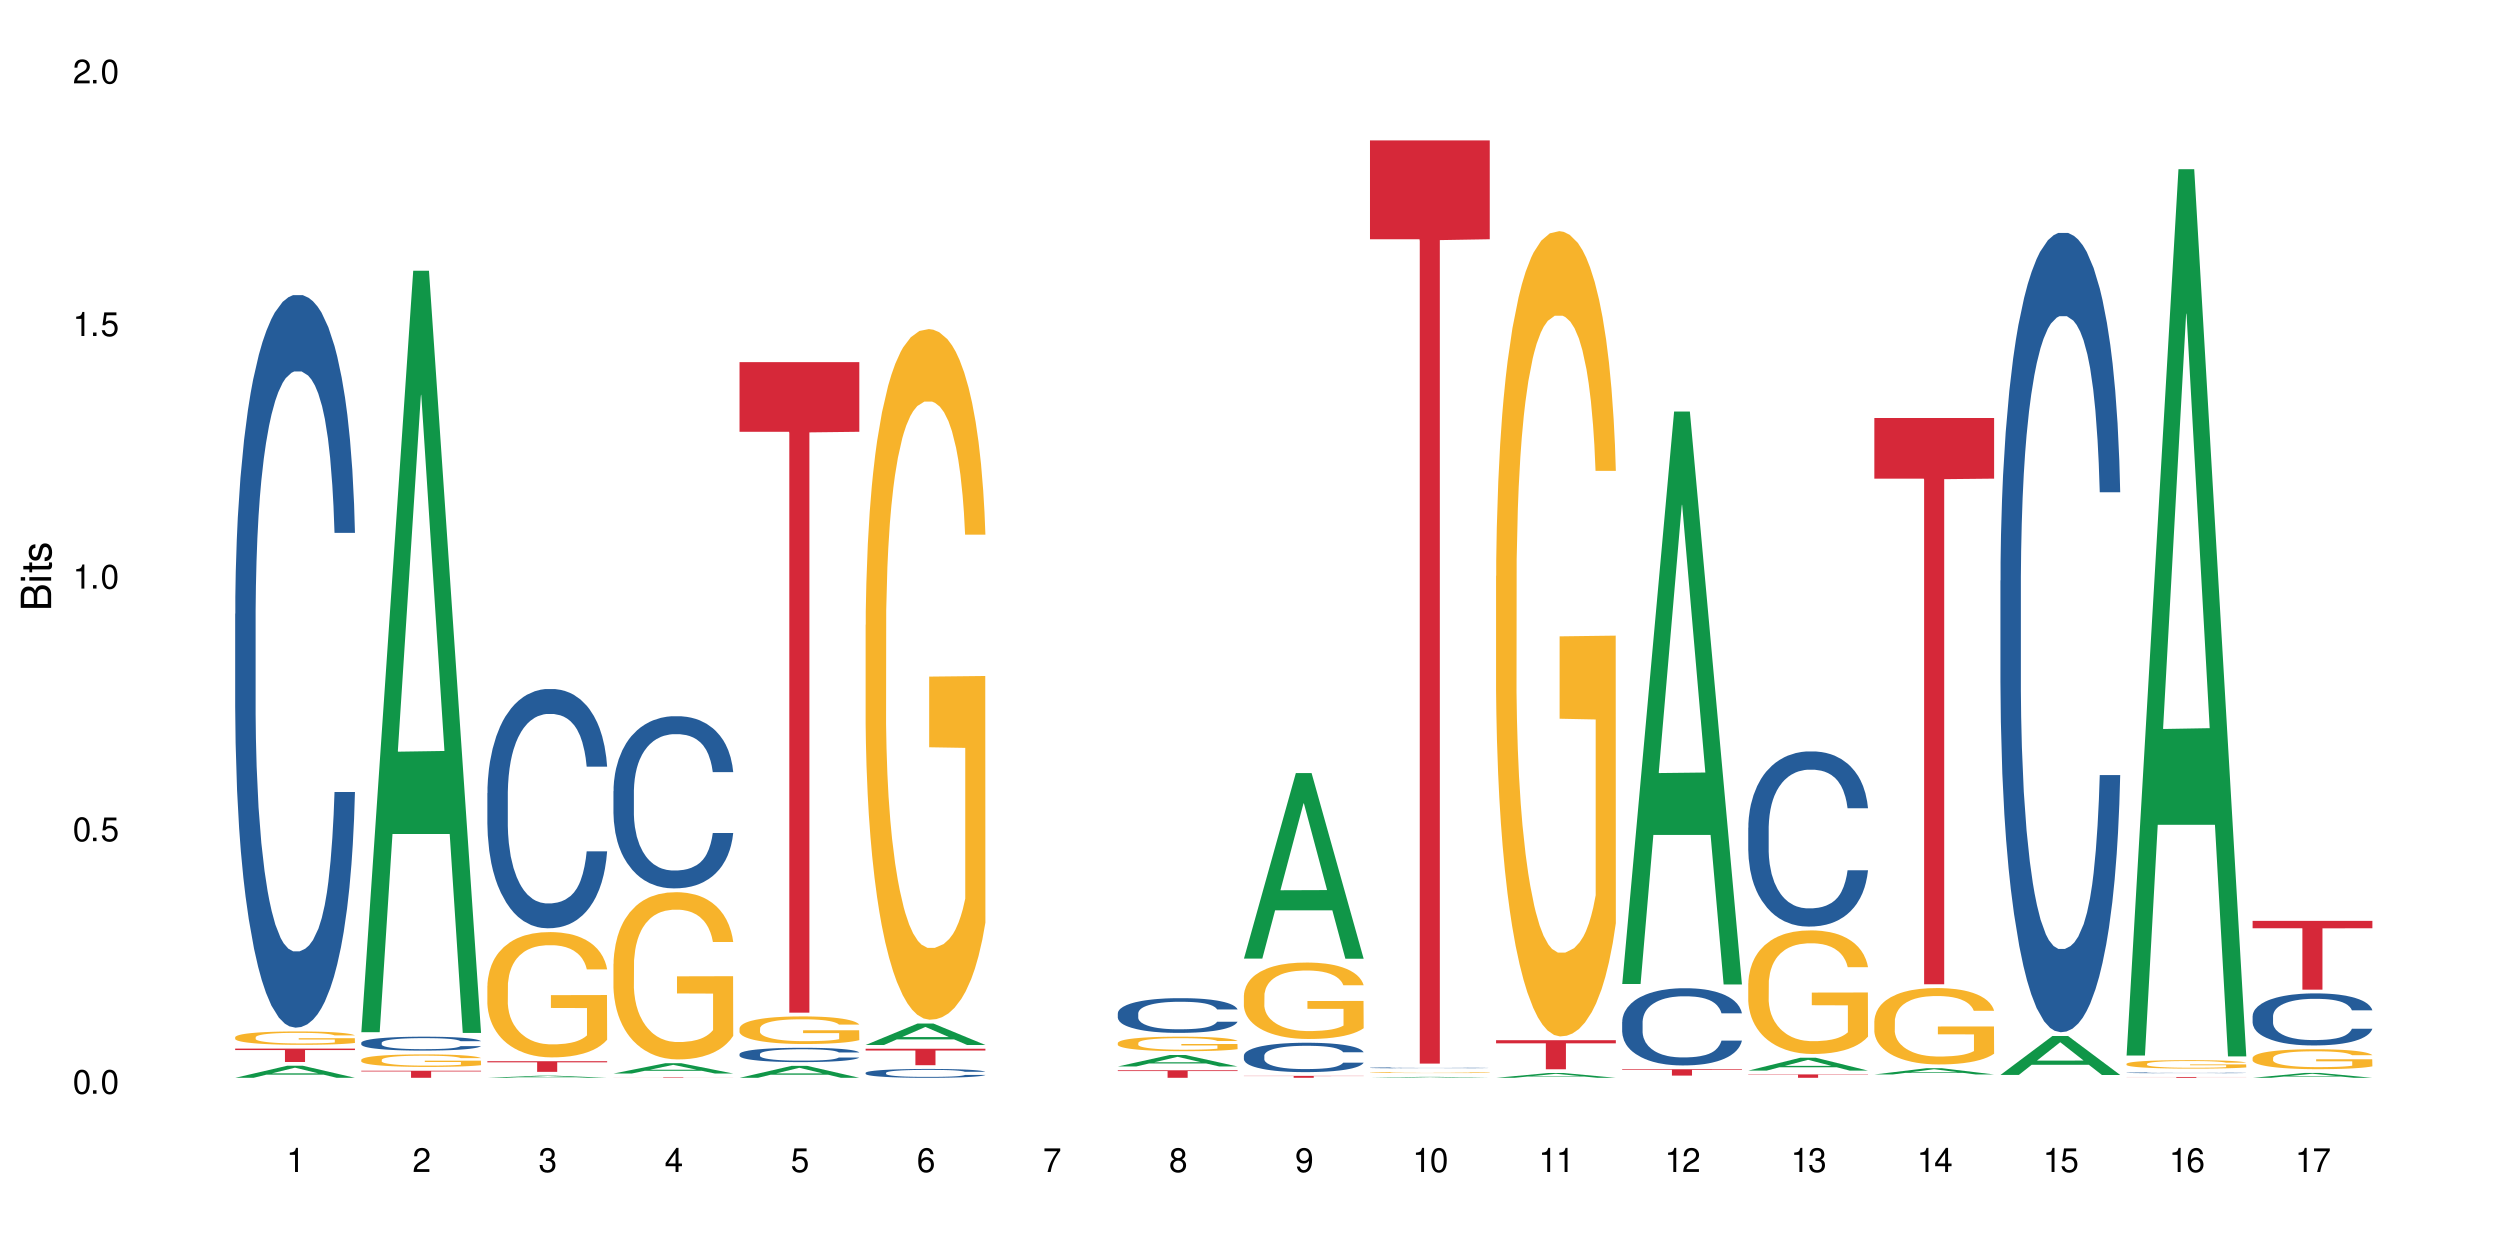 <?xml version="1.0" encoding="UTF-8"?>
<svg xmlns="http://www.w3.org/2000/svg" xmlns:xlink="http://www.w3.org/1999/xlink" width="720" height="360" viewBox="0 0 720 360">
<defs>
<g>
<g id="glyph-0-0">
</g>
<g id="glyph-0-1">
<path d="M 2.641 -6.938 C 2 -6.938 1.422 -6.656 1.078 -6.172 C 0.641 -5.562 0.406 -4.641 0.406 -3.359 C 0.406 -1.016 1.188 0.219 2.641 0.219 C 4.078 0.219 4.859 -1.016 4.859 -3.297 C 4.859 -4.641 4.656 -5.547 4.203 -6.172 C 3.844 -6.656 3.281 -6.938 2.641 -6.938 Z M 2.641 -6.188 C 3.547 -6.188 4 -5.25 4 -3.375 C 4 -1.406 3.562 -0.484 2.625 -0.484 C 1.734 -0.484 1.281 -1.438 1.281 -3.344 C 1.281 -5.25 1.734 -6.188 2.641 -6.188 Z M 2.641 -6.188 "/>
</g>
<g id="glyph-0-2">
<path d="M 1.828 -1 L 0.828 -1 L 0.828 0 L 1.828 0 Z M 1.828 -1 "/>
</g>
<g id="glyph-0-3">
<path d="M 4.562 -6.797 L 1.062 -6.797 L 0.547 -3.094 L 1.328 -3.094 C 1.719 -3.562 2.047 -3.734 2.578 -3.734 C 3.484 -3.734 4.062 -3.109 4.062 -2.094 C 4.062 -1.125 3.484 -0.531 2.578 -0.531 C 1.828 -0.531 1.375 -0.906 1.188 -1.672 L 0.328 -1.672 C 0.453 -1.109 0.547 -0.844 0.75 -0.594 C 1.125 -0.078 1.828 0.219 2.594 0.219 C 3.969 0.219 4.922 -0.781 4.922 -2.219 C 4.922 -3.562 4.031 -4.484 2.719 -4.484 C 2.25 -4.484 1.859 -4.359 1.469 -4.062 L 1.734 -5.969 L 4.562 -5.969 Z M 4.562 -6.797 "/>
</g>
<g id="glyph-0-4">
<path d="M 2.484 -4.938 L 2.484 0 L 3.328 0 L 3.328 -6.938 L 2.766 -6.938 C 2.469 -5.875 2.281 -5.734 0.984 -5.562 L 0.984 -4.938 Z M 2.484 -4.938 "/>
</g>
<g id="glyph-0-5">
<path d="M 4.859 -0.828 L 1.281 -0.828 C 1.359 -1.406 1.672 -1.781 2.5 -2.281 L 3.469 -2.828 C 4.406 -3.344 4.906 -4.062 4.906 -4.906 C 4.906 -5.484 4.672 -6.031 4.266 -6.406 C 3.859 -6.766 3.375 -6.938 2.719 -6.938 C 1.859 -6.938 1.219 -6.625 0.844 -6.031 C 0.609 -5.672 0.5 -5.234 0.484 -4.531 L 1.328 -4.531 C 1.359 -5.016 1.406 -5.281 1.531 -5.516 C 1.75 -5.938 2.188 -6.203 2.703 -6.203 C 3.469 -6.203 4.031 -5.641 4.031 -4.891 C 4.031 -4.344 3.719 -3.859 3.125 -3.516 L 2.234 -3 C 0.812 -2.172 0.406 -1.531 0.328 -0.016 L 4.859 -0.016 Z M 4.859 -0.828 "/>
</g>
<g id="glyph-0-6">
<path d="M 2.125 -3.188 L 2.578 -3.188 C 3.5 -3.188 3.984 -2.766 3.984 -1.922 C 3.984 -1.062 3.469 -0.531 2.594 -0.531 C 1.656 -0.531 1.203 -1 1.156 -2.016 L 0.312 -2.016 C 0.344 -1.453 0.438 -1.094 0.609 -0.781 C 0.953 -0.109 1.625 0.219 2.547 0.219 C 3.953 0.219 4.859 -0.625 4.859 -1.938 C 4.859 -2.828 4.516 -3.297 3.703 -3.594 C 4.344 -3.844 4.656 -4.328 4.656 -5.031 C 4.656 -6.219 3.875 -6.938 2.578 -6.938 C 1.203 -6.938 0.484 -6.172 0.453 -4.703 L 1.297 -4.703 C 1.312 -5.125 1.344 -5.359 1.453 -5.578 C 1.641 -5.969 2.062 -6.203 2.594 -6.203 C 3.344 -6.203 3.797 -5.75 3.797 -5 C 3.797 -4.516 3.609 -4.219 3.25 -4.047 C 3.016 -3.953 2.703 -3.922 2.125 -3.906 Z M 2.125 -3.188 "/>
</g>
<g id="glyph-0-7">
<path d="M 3.141 -1.672 L 3.141 0 L 3.984 0 L 3.984 -1.672 L 4.984 -1.672 L 4.984 -2.438 L 3.984 -2.438 L 3.984 -6.938 L 3.359 -6.938 L 0.266 -2.578 L 0.266 -1.672 Z M 3.141 -2.438 L 1 -2.438 L 3.141 -5.5 Z M 3.141 -2.438 "/>
</g>
<g id="glyph-0-8">
<path d="M 4.781 -5.125 C 4.609 -6.266 3.891 -6.938 2.844 -6.938 C 2.094 -6.938 1.422 -6.578 1.031 -5.953 C 0.594 -5.266 0.406 -4.422 0.406 -3.172 C 0.406 -2 0.578 -1.25 0.984 -0.641 C 1.359 -0.078 1.953 0.219 2.703 0.219 C 3.984 0.219 4.922 -0.75 4.922 -2.094 C 4.922 -3.375 4.062 -4.281 2.844 -4.281 C 2.172 -4.281 1.641 -4.031 1.281 -3.516 C 1.281 -5.234 1.828 -6.188 2.797 -6.188 C 3.391 -6.188 3.797 -5.797 3.938 -5.125 Z M 2.734 -3.531 C 3.547 -3.531 4.062 -2.953 4.062 -2.031 C 4.062 -1.156 3.484 -0.531 2.703 -0.531 C 1.922 -0.531 1.328 -1.188 1.328 -2.078 C 1.328 -2.938 1.906 -3.531 2.734 -3.531 Z M 2.734 -3.531 "/>
</g>
<g id="glyph-0-9">
<path d="M 4.984 -6.797 L 0.438 -6.797 L 0.438 -5.969 L 4.109 -5.969 C 2.5 -3.656 1.828 -2.234 1.328 0 L 2.219 0 C 2.594 -2.172 3.453 -4.047 4.984 -6.094 Z M 4.984 -6.797 "/>
</g>
<g id="glyph-0-10">
<path d="M 3.75 -3.656 C 4.469 -4.094 4.688 -4.438 4.688 -5.078 C 4.688 -6.172 3.844 -6.938 2.641 -6.938 C 1.438 -6.938 0.594 -6.172 0.594 -5.094 C 0.594 -4.438 0.812 -4.094 1.516 -3.656 C 0.734 -3.266 0.359 -2.703 0.359 -1.922 C 0.359 -0.656 1.281 0.219 2.641 0.219 C 3.984 0.219 4.922 -0.656 4.922 -1.922 C 4.922 -2.703 4.531 -3.266 3.75 -3.656 Z M 2.641 -6.188 C 3.359 -6.188 3.812 -5.75 3.812 -5.062 C 3.812 -4.406 3.344 -3.984 2.641 -3.984 C 1.922 -3.984 1.453 -4.406 1.453 -5.078 C 1.453 -5.75 1.922 -6.188 2.641 -6.188 Z M 2.641 -3.266 C 3.484 -3.266 4.062 -2.719 4.062 -1.906 C 4.062 -1.078 3.484 -0.531 2.625 -0.531 C 1.797 -0.531 1.219 -1.094 1.219 -1.906 C 1.219 -2.719 1.781 -3.266 2.641 -3.266 Z M 2.641 -3.266 "/>
</g>
<g id="glyph-0-11">
<path d="M 0.516 -1.578 C 0.672 -0.453 1.406 0.219 2.438 0.219 C 3.188 0.219 3.859 -0.141 4.266 -0.766 C 4.688 -1.453 4.891 -2.297 4.891 -3.547 C 4.891 -4.719 4.703 -5.453 4.312 -6.078 C 3.938 -6.641 3.344 -6.938 2.594 -6.938 C 1.297 -6.938 0.359 -5.969 0.359 -4.625 C 0.359 -3.344 1.234 -2.453 2.453 -2.453 C 3.094 -2.453 3.578 -2.672 4.016 -3.203 C 4 -1.484 3.469 -0.531 2.5 -0.531 C 1.906 -0.531 1.484 -0.906 1.359 -1.578 Z M 2.578 -6.203 C 3.375 -6.203 3.969 -5.531 3.969 -4.641 C 3.969 -3.797 3.391 -3.188 2.547 -3.188 C 1.734 -3.188 1.234 -3.766 1.234 -4.688 C 1.234 -5.562 1.797 -6.203 2.578 -6.203 Z M 2.578 -6.203 "/>
</g>
<g id="glyph-1-0">
</g>
<g id="glyph-1-1">
<path d="M 0 -0.953 L 0 -4.891 C 0 -5.719 -0.234 -6.344 -0.734 -6.797 C -1.188 -7.234 -1.812 -7.469 -2.5 -7.469 C -3.547 -7.469 -4.188 -7 -4.625 -5.875 C -4.984 -6.688 -5.625 -7.094 -6.531 -7.094 C -7.172 -7.094 -7.734 -6.859 -8.141 -6.391 C -8.562 -5.922 -8.75 -5.344 -8.75 -4.5 L -8.75 -0.953 Z M -4.984 -2.062 L -7.766 -2.062 L -7.766 -4.219 C -7.766 -4.844 -7.688 -5.203 -7.453 -5.5 C -7.219 -5.812 -6.859 -5.969 -6.375 -5.969 C -5.891 -5.969 -5.531 -5.812 -5.297 -5.5 C -5.062 -5.203 -4.984 -4.844 -4.984 -4.219 Z M -0.984 -2.062 L -4 -2.062 L -4 -4.781 C -4 -5.766 -3.438 -6.359 -2.484 -6.359 C -1.547 -6.359 -0.984 -5.766 -0.984 -4.781 Z M -0.984 -2.062 "/>
</g>
<g id="glyph-1-2">
<path d="M -6.281 -1.797 L -6.281 -0.797 L 0 -0.797 L 0 -1.797 Z M -8.75 -1.797 L -8.75 -0.797 L -7.484 -0.797 L -7.484 -1.797 Z M -8.75 -1.797 "/>
</g>
<g id="glyph-1-3">
<path d="M -6.281 -3.047 L -6.281 -2.016 L -8.016 -2.016 L -8.016 -1.016 L -6.281 -1.016 L -6.281 -0.172 L -5.469 -0.172 L -5.469 -1.016 L -0.719 -1.016 C -0.078 -1.016 0.281 -1.453 0.281 -2.234 C 0.281 -2.5 0.25 -2.719 0.188 -3.047 L -0.641 -3.047 C -0.609 -2.906 -0.594 -2.766 -0.594 -2.562 C -0.594 -2.141 -0.719 -2.016 -1.156 -2.016 L -5.469 -2.016 L -5.469 -3.047 Z M -6.281 -3.047 "/>
</g>
<g id="glyph-1-4">
<path d="M -4.531 -5.25 C -5.766 -5.25 -6.469 -4.422 -6.469 -2.969 C -6.469 -1.516 -5.719 -0.562 -4.547 -0.562 C -3.562 -0.562 -3.094 -1.062 -2.734 -2.562 L -2.516 -3.484 C -2.344 -4.188 -2.094 -4.469 -1.641 -4.469 C -1.047 -4.469 -0.641 -3.875 -0.641 -3 C -0.641 -2.453 -0.797 -2 -1.062 -1.75 C -1.25 -1.594 -1.422 -1.531 -1.875 -1.469 L -1.875 -0.406 C -0.422 -0.453 0.281 -1.266 0.281 -2.922 C 0.281 -4.5 -0.5 -5.516 -1.719 -5.516 C -2.656 -5.516 -3.172 -4.984 -3.469 -3.734 L -3.703 -2.766 C -3.891 -1.953 -4.156 -1.609 -4.594 -1.609 C -5.188 -1.609 -5.547 -2.125 -5.547 -2.938 C -5.547 -3.75 -5.203 -4.172 -4.531 -4.203 Z M -4.531 -5.25 "/>
</g>
</g>
</defs>
<rect x="-72" y="-36" width="864" height="432" fill="rgb(100%, 100%, 100%)" fill-opacity="1"/>
<path fill-rule="nonzero" fill="rgb(6.275%, 58.824%, 28.235%)" fill-opacity="1" d="M 67.73 310.41 L 67.77 310.406 L 82.695 306.938 L 87.227 306.938 L 102.23 310.41 L 96.957 310.41 L 93.199 309.504 L 76.723 309.504 L 73.039 310.41 L 67.73 310.41 L 78.309 309.129 L 91.688 309.125 L 85.016 307.504 L 84.941 307.5 L 84.871 307.512 L 78.273 309.125 L 78.309 309.129 Z M 67.73 310.41 "/>
<path fill-rule="nonzero" fill="rgb(14.51%, 36.078%, 60%)" fill-opacity="1" d="M 67.73 176.793 L 67.773 176.602 L 67.773 171.973 L 67.898 164.645 L 68.195 155.391 L 68.488 149.027 L 69.246 137.648 L 70.297 126.656 L 71.391 118.172 L 72.191 113.156 L 72.906 109.301 L 74.547 102.164 L 75.598 98.5 L 76.734 95.223 L 78.121 91.945 L 79.133 90.016 L 81.402 86.93 L 83.086 85.582 L 84.391 85 L 87.211 85 L 88.891 85.773 L 90.113 86.738 L 91.457 88.281 L 92.594 90.016 L 94.57 94.258 L 96.34 99.656 L 97.137 102.742 L 98.402 108.723 L 99.367 114.508 L 100.043 119.52 L 100.797 126.656 L 101.473 135.332 L 101.977 145.168 L 102.23 153.461 L 96.34 153.461 L 96.043 145.746 L 95.707 139.77 L 95.078 131.863 L 94.445 126.27 L 93.562 120.676 L 92.762 117.012 L 91.668 113.352 L 90.703 111.035 L 89.691 109.301 L 88.723 108.145 L 86.875 106.984 L 84.727 106.984 L 83.93 107.371 L 82.289 108.914 L 81.402 110.266 L 80.141 112.965 L 79.258 115.473 L 78.207 119.328 L 77.492 122.605 L 76.609 127.621 L 75.977 132.055 L 75.262 138.418 L 74.84 143.238 L 74.461 148.641 L 74.125 155.004 L 73.875 161.754 L 73.703 168.887 L 73.621 175.832 L 73.621 205.723 L 73.703 212.664 L 73.914 220.762 L 74.461 232.527 L 75.262 242.746 L 76.188 250.848 L 77.07 256.633 L 77.574 259.332 L 78.25 262.418 L 79.301 266.273 L 80.816 270.129 L 81.699 271.672 L 83.043 273.215 L 84.434 273.988 L 86.285 273.988 L 87.926 273.215 L 89.02 272.25 L 90.156 270.707 L 91.711 267.43 L 92.68 264.344 L 93.52 260.68 L 94.152 257.016 L 94.57 253.93 L 95.203 247.953 L 95.707 241.398 L 96.086 234.648 L 96.34 228.09 L 102.23 228.09 L 101.977 235.805 L 101.598 243.324 L 101.219 248.918 L 100.629 255.668 L 99.957 261.645 L 98.988 268.395 L 98.191 272.832 L 97.137 277.652 L 96.172 281.316 L 95.117 284.594 L 93.562 288.449 L 92.551 290.379 L 91.457 292.113 L 90.156 293.656 L 88.516 295.008 L 86.746 295.777 L 85.105 295.973 L 83.34 295.586 L 82.035 294.812 L 80.309 293.078 L 78.164 289.605 L 76.609 285.945 L 75.387 282.281 L 74.336 278.422 L 73.156 273.215 L 71.645 264.73 L 70.719 258.176 L 70.086 252.773 L 69.371 245.254 L 68.867 238.504 L 68.277 227.703 L 67.855 214.012 L 67.73 203.406 Z M 67.73 176.793 "/>
<path fill-rule="nonzero" fill="rgb(96.863%, 70.196%, 16.863%)" fill-opacity="1" d="M 67.73 298.707 L 67.773 298.703 L 67.773 298.633 L 67.941 298.473 L 68.363 298.258 L 68.91 298.078 L 69.496 297.938 L 69.875 297.863 L 70.508 297.758 L 71.055 297.68 L 72.441 297.52 L 74.211 297.371 L 75.176 297.309 L 76.27 297.25 L 77.828 297.184 L 78.543 297.156 L 80.73 297.102 L 83.215 297.066 L 85.949 297.055 L 87.211 297.059 L 88.934 297.074 L 91.289 297.113 L 92.637 297.148 L 93.688 297.184 L 94.781 297.227 L 96.129 297.297 L 97.391 297.383 L 98.402 297.469 L 99.41 297.574 L 100.25 297.688 L 100.965 297.809 L 101.598 297.957 L 101.977 298.082 L 102.23 298.203 L 96.383 298.203 L 96.043 298.082 L 95.664 297.984 L 95.035 297.867 L 94.402 297.785 L 93.773 297.719 L 92.594 297.625 L 91.586 297.57 L 90.324 297.52 L 89.102 297.488 L 87.715 297.469 L 86.875 297.461 L 84.645 297.461 L 82.625 297.484 L 81.445 297.512 L 80.605 297.543 L 79.426 297.594 L 78.711 297.637 L 78.289 297.664 L 77.027 297.773 L 76.188 297.871 L 75.723 297.938 L 75.137 298.047 L 74.715 298.141 L 74.25 298.281 L 74 298.387 L 73.664 298.625 L 73.621 299.262 L 73.746 299.395 L 74 299.539 L 74.336 299.664 L 74.84 299.797 L 75.348 299.902 L 76.23 300.039 L 76.988 300.129 L 77.574 300.191 L 78.711 300.285 L 79.176 300.316 L 80.27 300.379 L 81.402 300.43 L 82.793 300.473 L 83.844 300.492 L 85.527 300.512 L 87.672 300.512 L 90.195 300.488 L 91.797 300.461 L 92.891 300.434 L 93.605 300.406 L 94.488 300.371 L 95.117 300.332 L 95.707 300.297 L 96.422 300.234 L 96.422 299.395 L 86.031 299.391 L 86.031 298.996 L 102.188 298.992 L 102.23 300.371 L 101.344 300.465 L 100.25 300.555 L 99.199 300.625 L 98.105 300.688 L 96.551 300.754 L 95.289 300.797 L 93.352 300.844 L 91.586 300.875 L 89.734 300.898 L 88.094 300.906 L 86.156 300.91 L 84.434 300.906 L 82.582 300.883 L 81.109 300.855 L 79.762 300.82 L 78.418 300.773 L 76.734 300.699 L 75.641 300.641 L 74.504 300.566 L 73.367 300.477 L 72.359 300.383 L 71.688 300.309 L 71.012 300.227 L 70.297 300.121 L 69.625 300 L 69.121 299.891 L 68.656 299.766 L 68.32 299.652 L 67.984 299.492 L 67.816 299.367 L 67.73 299.258 Z M 67.73 298.707 "/>
<path fill-rule="nonzero" fill="rgb(83.922%, 15.686%, 22.353%)" fill-opacity="1" d="M 67.73 301.996 L 102.23 301.996 L 102.23 302.41 L 87.852 302.41 L 87.852 305.852 L 82.066 305.852 L 82.066 302.414 L 81.984 302.41 L 67.73 302.41 Z M 67.73 301.996 "/>
<path fill-rule="nonzero" fill="rgb(6.275%, 58.824%, 28.235%)" fill-opacity="1" d="M 104.043 297.277 L 104.082 297.07 L 119.008 77.98 L 123.543 77.98 L 138.543 297.484 L 133.273 297.484 L 129.512 240.184 L 113.039 240.184 L 109.352 297.277 L 104.043 297.277 L 114.621 216.484 L 128 216.277 L 121.332 113.844 L 121.258 113.637 L 121.184 114.254 L 114.586 216.277 L 114.621 216.484 Z M 104.043 297.277 "/>
<path fill-rule="nonzero" fill="rgb(14.51%, 36.078%, 60%)" fill-opacity="1" d="M 104.043 300.312 L 104.086 300.309 L 104.086 300.219 L 104.211 300.082 L 104.508 299.906 L 104.801 299.785 L 105.559 299.566 L 106.609 299.359 L 107.703 299.195 L 108.504 299.102 L 109.219 299.027 L 110.859 298.895 L 111.91 298.824 L 113.047 298.762 L 114.438 298.699 L 115.445 298.66 L 117.719 298.602 L 119.398 298.578 L 120.703 298.566 L 123.523 298.566 L 125.207 298.582 L 126.426 298.602 L 127.773 298.629 L 128.91 298.66 L 130.887 298.742 L 132.652 298.844 L 133.453 298.902 L 134.715 299.016 L 135.684 299.129 L 136.355 299.223 L 137.113 299.359 L 137.785 299.523 L 138.289 299.711 L 138.543 299.867 L 132.652 299.867 L 132.359 299.723 L 132.023 299.609 L 131.391 299.457 L 130.758 299.352 L 129.875 299.246 L 129.078 299.176 L 127.984 299.105 L 127.016 299.062 L 126.004 299.027 L 125.039 299.008 L 123.188 298.984 L 121.043 298.984 L 120.242 298.992 L 118.602 299.02 L 117.719 299.047 L 116.457 299.098 L 115.57 299.145 L 114.52 299.219 L 113.805 299.281 L 112.922 299.375 L 112.289 299.461 L 111.574 299.582 L 111.156 299.672 L 110.777 299.777 L 110.438 299.898 L 110.188 300.023 L 110.02 300.16 L 109.934 300.293 L 109.934 300.859 L 110.02 300.992 L 110.23 301.148 L 110.777 301.371 L 111.574 301.566 L 112.5 301.719 L 113.383 301.828 L 113.891 301.879 L 114.562 301.938 L 115.613 302.012 L 117.129 302.086 L 118.012 302.113 L 119.359 302.145 L 120.746 302.16 L 122.598 302.16 L 124.238 302.145 L 125.332 302.125 L 126.469 302.098 L 128.023 302.035 L 128.992 301.977 L 129.832 301.906 L 130.465 301.836 L 130.887 301.777 L 131.516 301.664 L 132.023 301.539 L 132.398 301.41 L 132.652 301.285 L 138.543 301.285 L 138.289 301.434 L 137.91 301.574 L 137.531 301.684 L 136.945 301.809 L 136.27 301.922 L 135.305 302.051 L 134.504 302.137 L 133.453 302.227 L 132.484 302.297 L 131.434 302.359 L 129.875 302.434 L 128.867 302.469 L 127.773 302.504 L 126.469 302.531 L 124.828 302.559 L 123.059 302.574 L 121.418 302.574 L 119.652 302.57 L 118.348 302.555 L 116.625 302.52 L 114.477 302.457 L 112.922 302.387 L 111.703 302.316 L 110.648 302.242 L 109.473 302.145 L 107.957 301.98 L 107.031 301.859 L 106.402 301.754 L 105.684 301.613 L 105.18 301.484 L 104.59 301.277 L 104.172 301.02 L 104.043 300.816 Z M 104.043 300.312 "/>
<path fill-rule="nonzero" fill="rgb(96.863%, 70.196%, 16.863%)" fill-opacity="1" d="M 104.043 305.211 L 104.086 305.207 L 104.086 305.141 L 104.254 304.992 L 104.676 304.785 L 105.223 304.617 L 105.812 304.484 L 106.191 304.418 L 106.82 304.316 L 107.367 304.246 L 108.758 304.098 L 110.523 303.957 L 111.492 303.898 L 112.586 303.844 L 114.141 303.777 L 114.855 303.758 L 117.043 303.703 L 119.527 303.672 L 122.262 303.66 L 123.523 303.664 L 125.25 303.676 L 127.605 303.715 L 128.949 303.746 L 130.004 303.777 L 131.098 303.82 L 132.441 303.887 L 133.703 303.969 L 134.715 304.047 L 135.723 304.145 L 136.566 304.25 L 137.281 304.367 L 137.91 304.508 L 138.289 304.621 L 138.543 304.738 L 132.695 304.738 L 132.359 304.621 L 131.98 304.531 L 131.348 304.422 L 130.719 304.344 L 130.086 304.281 L 128.91 304.195 L 127.898 304.141 L 126.637 304.098 L 125.418 304.066 L 124.027 304.047 L 123.188 304.039 L 120.957 304.039 L 118.938 304.062 L 117.758 304.09 L 116.918 304.117 L 115.738 304.164 L 115.023 304.207 L 114.605 304.23 L 113.344 304.336 L 112.5 304.426 L 112.039 304.488 L 111.449 304.59 L 111.027 304.68 L 110.566 304.809 L 110.312 304.91 L 109.977 305.133 L 109.934 305.727 L 110.062 305.855 L 110.312 305.988 L 110.648 306.109 L 111.156 306.234 L 111.66 306.328 L 112.543 306.457 L 113.301 306.543 L 113.891 306.602 L 115.023 306.691 L 115.488 306.719 L 116.582 306.777 L 117.719 306.824 L 119.105 306.863 L 120.156 306.883 L 121.84 306.902 L 123.984 306.902 L 126.512 306.883 L 128.109 306.855 L 129.203 306.828 L 129.918 306.805 L 130.801 306.77 L 131.434 306.734 L 132.023 306.699 L 132.738 306.645 L 132.738 305.855 L 122.344 305.852 L 122.344 305.48 L 138.5 305.477 L 138.543 306.77 L 137.66 306.859 L 136.566 306.945 L 135.512 307.012 L 134.418 307.066 L 132.863 307.129 L 131.602 307.168 L 129.664 307.215 L 127.898 307.246 L 126.047 307.266 L 124.406 307.273 L 122.473 307.277 L 120.746 307.27 L 118.895 307.25 L 117.422 307.227 L 116.078 307.191 L 114.73 307.148 L 113.047 307.078 L 111.953 307.023 L 110.816 306.953 L 109.684 306.871 L 108.672 306.781 L 108 306.711 L 107.324 306.633 L 106.609 306.535 L 105.938 306.422 L 105.434 306.32 L 104.969 306.203 L 104.633 306.094 L 104.297 305.945 L 104.129 305.828 L 104.043 305.727 Z M 104.043 305.211 "/>
<path fill-rule="nonzero" fill="rgb(83.922%, 15.686%, 22.353%)" fill-opacity="1" d="M 104.043 308.363 L 138.543 308.363 L 138.543 308.582 L 124.164 308.582 L 124.164 310.41 L 118.379 310.41 L 118.379 308.586 L 118.297 308.582 L 104.043 308.582 Z M 104.043 308.363 "/>
<path fill-rule="nonzero" fill="rgb(6.275%, 58.824%, 28.235%)" fill-opacity="1" d="M 140.359 310.41 L 140.395 310.41 L 155.32 309.789 L 159.855 309.789 L 174.855 310.41 L 169.586 310.41 L 165.828 310.25 L 149.352 310.25 L 145.664 310.41 L 140.359 310.41 L 150.938 310.184 L 164.316 310.184 L 157.645 309.891 L 157.496 309.891 L 150.898 310.184 L 150.938 310.184 Z M 140.359 310.41 "/>
<path fill-rule="nonzero" fill="rgb(14.51%, 36.078%, 60%)" fill-opacity="1" d="M 140.359 228.426 L 140.398 228.363 L 140.398 226.852 L 140.527 224.457 L 140.82 221.434 L 141.117 219.355 L 141.871 215.641 L 142.926 212.051 L 144.02 209.277 L 144.816 207.641 L 145.531 206.379 L 147.172 204.051 L 148.227 202.852 L 149.359 201.781 L 150.75 200.711 L 151.758 200.082 L 154.031 199.074 L 155.715 198.633 L 157.02 198.445 L 159.836 198.445 L 161.52 198.695 L 162.738 199.012 L 164.086 199.516 L 165.223 200.082 L 167.199 201.469 L 168.965 203.23 L 169.766 204.238 L 171.027 206.191 L 171.996 208.082 L 172.668 209.719 L 173.426 212.051 L 174.098 214.883 L 174.605 218.098 L 174.855 220.805 L 168.965 220.805 L 168.672 218.285 L 168.336 216.332 L 167.703 213.75 L 167.074 211.922 L 166.191 210.098 L 165.391 208.898 L 164.297 207.703 L 163.328 206.949 L 162.32 206.379 L 161.352 206.004 L 159.5 205.625 L 157.355 205.625 L 156.555 205.75 L 154.914 206.254 L 154.031 206.695 L 152.77 207.578 L 151.887 208.395 L 150.832 209.656 L 150.117 210.727 L 149.234 212.363 L 148.605 213.812 L 147.891 215.891 L 147.469 217.465 L 147.09 219.23 L 146.754 221.309 L 146.5 223.512 L 146.332 225.844 L 146.25 228.113 L 146.25 237.875 L 146.332 240.141 L 146.543 242.789 L 147.09 246.629 L 147.891 249.969 L 148.812 252.613 L 149.699 254.504 L 150.203 255.387 L 150.875 256.395 L 151.926 257.652 L 153.441 258.914 L 154.324 259.418 L 155.672 259.922 L 157.059 260.172 L 158.91 260.172 L 160.551 259.922 L 161.645 259.605 L 162.781 259.102 L 164.34 258.031 L 165.305 257.023 L 166.148 255.828 L 166.777 254.629 L 167.199 253.621 L 167.832 251.668 L 168.336 249.527 L 168.715 247.324 L 168.965 245.18 L 174.855 245.18 L 174.605 247.699 L 174.227 250.156 L 173.848 251.984 L 173.258 254.188 L 172.586 256.141 L 171.617 258.348 L 170.816 259.797 L 169.766 261.371 L 168.797 262.566 L 167.746 263.637 L 166.191 264.898 L 165.18 265.527 L 164.086 266.094 L 162.781 266.598 L 161.141 267.039 L 159.375 267.289 L 157.734 267.355 L 155.965 267.227 L 154.664 266.977 L 152.938 266.41 L 150.793 265.273 L 149.234 264.078 L 148.016 262.883 L 146.965 261.621 L 145.785 259.922 L 144.27 257.148 L 143.344 255.008 L 142.715 253.242 L 142 250.789 L 141.492 248.582 L 140.906 245.055 L 140.484 240.582 L 140.359 237.117 Z M 140.359 228.426 "/>
<path fill-rule="nonzero" fill="rgb(96.863%, 70.196%, 16.863%)" fill-opacity="1" d="M 140.359 283.898 L 140.398 283.863 L 140.398 283.203 L 140.57 281.723 L 140.988 279.68 L 141.535 277.996 L 142.125 276.68 L 142.504 275.984 L 143.137 274.996 L 143.684 274.273 L 145.07 272.789 L 146.836 271.406 L 147.805 270.812 L 148.898 270.25 L 150.457 269.625 L 151.172 269.395 L 153.359 268.867 L 155.84 268.535 L 158.574 268.438 L 159.836 268.473 L 161.562 268.602 L 163.918 268.965 L 165.266 269.293 L 166.316 269.625 L 167.41 270.055 L 168.754 270.711 L 170.02 271.504 L 171.027 272.293 L 172.039 273.285 L 172.879 274.34 L 173.594 275.492 L 174.227 276.875 L 174.605 278.031 L 174.855 279.184 L 169.008 279.184 L 168.672 278.031 L 168.293 277.141 L 167.66 276.051 L 167.031 275.262 L 166.398 274.637 L 165.223 273.777 L 164.211 273.25 L 162.949 272.789 L 161.73 272.492 L 160.34 272.293 L 159.5 272.227 L 157.27 272.227 L 155.25 272.461 L 154.074 272.723 L 153.23 272.988 L 152.055 273.48 L 151.34 273.875 L 150.918 274.141 L 149.656 275.164 L 148.812 276.086 L 148.352 276.711 L 147.762 277.699 L 147.344 278.59 L 146.879 279.91 L 146.625 280.898 L 146.289 283.141 L 146.25 289.074 L 146.375 290.324 L 146.625 291.676 L 146.965 292.863 L 147.469 294.117 L 147.973 295.07 L 148.855 296.355 L 149.613 297.215 L 150.203 297.773 L 151.34 298.664 L 151.801 298.961 L 152.895 299.555 L 154.031 300.016 L 155.418 300.41 L 156.473 300.609 L 158.152 300.773 L 160.301 300.773 L 162.824 300.578 L 164.422 300.312 L 165.516 300.051 L 166.23 299.816 L 167.113 299.457 L 167.746 299.125 L 168.336 298.762 L 169.051 298.203 L 169.051 290.324 L 158.66 290.293 L 158.66 286.602 L 174.812 286.566 L 174.855 299.457 L 173.973 300.344 L 172.879 301.203 L 171.828 301.863 L 170.734 302.422 L 169.176 303.047 L 167.914 303.445 L 165.98 303.906 L 164.211 304.203 L 162.359 304.398 L 160.719 304.5 L 158.785 304.531 L 157.059 304.465 L 155.211 304.27 L 153.738 304.004 L 152.391 303.676 L 151.043 303.246 L 149.359 302.555 L 148.266 301.992 L 147.133 301.301 L 145.996 300.477 L 144.984 299.586 L 144.312 298.895 L 143.641 298.105 L 142.926 297.117 L 142.25 295.996 L 141.746 294.973 L 141.285 293.82 L 140.945 292.73 L 140.609 291.246 L 140.441 290.062 L 140.359 289.039 Z M 140.359 283.898 "/>
<path fill-rule="nonzero" fill="rgb(83.922%, 15.686%, 22.353%)" fill-opacity="1" d="M 140.359 305.617 L 174.855 305.617 L 174.855 305.945 L 160.477 305.949 L 160.477 308.703 L 154.695 308.703 L 154.695 305.953 L 154.609 305.945 L 140.359 305.945 Z M 140.359 305.617 "/>
<path fill-rule="nonzero" fill="rgb(6.275%, 58.824%, 28.235%)" fill-opacity="1" d="M 176.672 309.172 L 176.707 309.172 L 191.637 306.199 L 196.168 306.199 L 211.168 309.176 L 205.898 309.176 L 202.141 308.398 L 185.664 308.398 L 181.98 309.172 L 176.672 309.172 L 187.25 308.078 L 200.629 308.074 L 193.957 306.688 L 193.883 306.684 L 193.809 306.691 L 187.211 308.074 L 187.25 308.078 Z M 176.672 309.172 "/>
<path fill-rule="nonzero" fill="rgb(14.51%, 36.078%, 60%)" fill-opacity="1" d="M 176.672 227.855 L 176.715 227.809 L 176.715 226.723 L 176.84 225 L 177.133 222.824 L 177.43 221.328 L 178.188 218.652 L 179.238 216.07 L 180.332 214.078 L 181.133 212.898 L 181.848 211.992 L 183.488 210.316 L 184.539 209.453 L 185.676 208.684 L 187.062 207.914 L 188.074 207.461 L 190.344 206.734 L 192.027 206.418 L 193.332 206.281 L 196.152 206.281 L 197.832 206.461 L 199.055 206.688 L 200.398 207.051 L 201.535 207.461 L 203.512 208.457 L 205.281 209.727 L 206.078 210.449 L 207.34 211.855 L 208.309 213.215 L 208.98 214.395 L 209.738 216.07 L 210.414 218.109 L 210.918 220.422 L 211.168 222.371 L 205.281 222.371 L 204.984 220.559 L 204.648 219.152 L 204.02 217.293 L 203.387 215.98 L 202.504 214.664 L 201.703 213.805 L 200.609 212.945 L 199.641 212.398 L 198.633 211.992 L 197.664 211.719 L 195.812 211.449 L 193.668 211.449 L 192.867 211.539 L 191.227 211.902 L 190.344 212.219 L 189.082 212.852 L 188.199 213.441 L 187.148 214.348 L 186.434 215.117 L 185.547 216.297 L 184.918 217.34 L 184.203 218.836 L 183.781 219.969 L 183.402 221.238 L 183.066 222.734 L 182.812 224.32 L 182.645 225.996 L 182.562 227.629 L 182.562 234.652 L 182.645 236.285 L 182.855 238.188 L 183.402 240.953 L 184.203 243.355 L 185.129 245.258 L 186.012 246.617 L 186.516 247.25 L 187.188 247.977 L 188.242 248.883 L 189.754 249.789 L 190.641 250.152 L 191.984 250.516 L 193.375 250.695 L 195.227 250.695 L 196.867 250.516 L 197.961 250.289 L 199.094 249.926 L 200.652 249.156 L 201.621 248.43 L 202.461 247.57 L 203.094 246.707 L 203.512 245.984 L 204.145 244.578 L 204.648 243.035 L 205.027 241.449 L 205.281 239.91 L 211.168 239.91 L 210.918 241.723 L 210.539 243.488 L 210.16 244.805 L 209.57 246.391 L 208.898 247.797 L 207.93 249.383 L 207.133 250.426 L 206.078 251.559 L 205.113 252.418 L 204.059 253.188 L 202.504 254.094 L 201.492 254.547 L 200.398 254.957 L 199.094 255.32 L 197.453 255.637 L 195.688 255.816 L 194.047 255.863 L 192.281 255.773 L 190.977 255.59 L 189.25 255.184 L 187.105 254.367 L 185.547 253.508 L 184.328 252.645 L 183.277 251.738 L 182.098 250.516 L 180.586 248.52 L 179.66 246.98 L 179.027 245.711 L 178.312 243.945 L 177.809 242.355 L 177.219 239.82 L 176.797 236.602 L 176.672 234.109 Z M 176.672 227.855 "/>
<path fill-rule="nonzero" fill="rgb(96.863%, 70.196%, 16.863%)" fill-opacity="1" d="M 176.672 277.578 L 176.715 277.535 L 176.715 276.656 L 176.883 274.676 L 177.305 271.949 L 177.852 269.703 L 178.438 267.945 L 178.816 267.02 L 179.449 265.699 L 179.996 264.734 L 181.383 262.754 L 183.152 260.906 L 184.117 260.113 L 185.211 259.367 L 186.77 258.531 L 187.484 258.223 L 189.672 257.52 L 192.152 257.078 L 194.887 256.945 L 196.152 256.992 L 197.875 257.168 L 200.23 257.652 L 201.578 258.09 L 202.629 258.531 L 203.723 259.102 L 205.07 259.98 L 206.332 261.039 L 207.34 262.094 L 208.352 263.414 L 209.191 264.82 L 209.906 266.359 L 210.539 268.207 L 210.918 269.75 L 211.168 271.289 L 205.32 271.289 L 204.984 269.75 L 204.605 268.559 L 203.977 267.109 L 203.344 266.055 L 202.715 265.219 L 201.535 264.074 L 200.527 263.371 L 199.266 262.754 L 198.043 262.359 L 196.656 262.094 L 195.812 262.008 L 193.586 262.008 L 191.566 262.312 L 190.387 262.664 L 189.547 263.02 L 188.367 263.676 L 187.652 264.207 L 187.23 264.559 L 185.969 265.922 L 185.129 267.152 L 184.664 267.988 L 184.078 269.309 L 183.656 270.496 L 183.191 272.254 L 182.941 273.574 L 182.605 276.566 L 182.562 284.484 L 182.688 286.156 L 182.941 287.961 L 183.277 289.543 L 183.781 291.215 L 184.285 292.492 L 185.172 294.207 L 185.926 295.352 L 186.516 296.098 L 187.652 297.285 L 188.113 297.684 L 189.207 298.473 L 190.344 299.09 L 191.734 299.617 L 192.785 299.883 L 194.469 300.102 L 196.613 300.102 L 199.137 299.836 L 200.734 299.484 L 201.828 299.133 L 202.547 298.824 L 203.43 298.34 L 204.059 297.902 L 204.648 297.418 L 205.363 296.672 L 205.363 286.156 L 194.973 286.113 L 194.973 281.184 L 211.129 281.141 L 211.168 298.34 L 210.285 299.531 L 209.191 300.672 L 208.141 301.555 L 207.047 302.301 L 205.488 303.137 L 204.227 303.664 L 202.293 304.281 L 200.527 304.676 L 198.676 304.941 L 197.035 305.07 L 195.098 305.117 L 193.375 305.027 L 191.523 304.766 L 190.051 304.414 L 188.703 303.973 L 187.359 303.402 L 185.676 302.477 L 184.582 301.73 L 183.445 300.805 L 182.309 299.707 L 181.301 298.516 L 180.625 297.594 L 179.953 296.539 L 179.238 295.219 L 178.566 293.723 L 178.059 292.359 L 177.598 290.82 L 177.262 289.367 L 176.926 287.387 L 176.758 285.805 L 176.672 284.441 Z M 176.672 277.578 "/>
<path fill-rule="nonzero" fill="rgb(83.922%, 15.686%, 22.353%)" fill-opacity="1" d="M 176.672 310.262 L 211.168 310.262 L 211.168 310.277 L 196.793 310.277 L 196.793 310.41 L 191.008 310.41 L 191.008 310.277 L 176.672 310.277 Z M 176.672 310.262 "/>
<path fill-rule="nonzero" fill="rgb(6.275%, 58.824%, 28.235%)" fill-opacity="1" d="M 212.984 310.41 L 213.023 310.406 L 227.949 306.977 L 232.484 306.977 L 247.484 310.41 L 242.211 310.41 L 238.453 309.516 L 221.977 309.516 L 218.293 310.41 L 212.984 310.41 L 223.562 309.145 L 236.941 309.141 L 230.27 307.539 L 230.199 307.535 L 230.125 307.543 L 223.527 309.141 L 223.562 309.145 Z M 212.984 310.41 "/>
<path fill-rule="nonzero" fill="rgb(14.51%, 36.078%, 60%)" fill-opacity="1" d="M 212.984 303.559 L 213.027 303.555 L 213.027 303.465 L 213.152 303.32 L 213.449 303.141 L 213.742 303.016 L 214.5 302.793 L 215.551 302.578 L 216.645 302.41 L 217.445 302.312 L 218.16 302.238 L 219.801 302.098 L 220.852 302.027 L 221.988 301.961 L 223.375 301.898 L 224.387 301.859 L 226.66 301.801 L 228.34 301.773 L 229.645 301.762 L 232.465 301.762 L 234.148 301.777 L 235.367 301.797 L 236.715 301.828 L 237.848 301.859 L 239.828 301.941 L 241.594 302.051 L 242.395 302.109 L 243.656 302.227 L 244.621 302.34 L 245.297 302.438 L 246.055 302.578 L 246.727 302.746 L 247.23 302.941 L 247.484 303.102 L 241.594 303.102 L 241.301 302.953 L 240.961 302.836 L 240.332 302.68 L 239.699 302.57 L 238.816 302.461 L 238.016 302.391 L 236.922 302.316 L 235.957 302.273 L 234.945 302.238 L 233.98 302.215 L 232.129 302.191 L 229.98 302.191 L 229.184 302.199 L 227.543 302.23 L 226.66 302.258 L 225.395 302.309 L 224.512 302.359 L 223.461 302.434 L 222.746 302.5 L 221.863 302.598 L 221.23 302.684 L 220.516 302.809 L 220.094 302.902 L 219.715 303.008 L 219.379 303.133 L 219.129 303.266 L 218.961 303.406 L 218.875 303.539 L 218.875 304.125 L 218.961 304.262 L 219.168 304.422 L 219.715 304.652 L 220.516 304.852 L 221.441 305.008 L 222.324 305.121 L 222.828 305.176 L 223.504 305.234 L 224.555 305.312 L 226.07 305.387 L 226.953 305.418 L 228.301 305.445 L 229.688 305.461 L 231.539 305.461 L 233.18 305.445 L 234.273 305.43 L 235.41 305.398 L 236.965 305.332 L 237.934 305.273 L 238.773 305.203 L 239.406 305.129 L 239.828 305.07 L 240.457 304.953 L 240.961 304.824 L 241.34 304.691 L 241.594 304.562 L 247.484 304.562 L 247.23 304.715 L 246.852 304.863 L 246.473 304.973 L 245.883 305.105 L 245.211 305.219 L 244.242 305.352 L 243.445 305.441 L 242.395 305.535 L 241.426 305.605 L 240.375 305.668 L 238.816 305.746 L 237.809 305.781 L 236.715 305.816 L 235.41 305.848 L 233.77 305.875 L 232 305.891 L 230.359 305.895 L 228.594 305.887 L 227.289 305.871 L 225.566 305.836 L 223.418 305.77 L 221.863 305.695 L 220.641 305.625 L 219.59 305.551 L 218.414 305.445 L 216.898 305.281 L 215.973 305.152 L 215.34 305.047 L 214.625 304.898 L 214.121 304.766 L 213.531 304.555 L 213.113 304.289 L 212.984 304.082 Z M 212.984 303.559 "/>
<path fill-rule="nonzero" fill="rgb(96.863%, 70.196%, 16.863%)" fill-opacity="1" d="M 212.984 296.129 L 213.027 296.121 L 213.027 295.977 L 213.195 295.652 L 213.617 295.199 L 214.164 294.828 L 214.754 294.539 L 215.133 294.387 L 215.762 294.168 L 216.309 294.008 L 217.699 293.684 L 219.465 293.379 L 220.434 293.246 L 221.527 293.121 L 223.082 292.984 L 223.797 292.934 L 225.984 292.816 L 228.469 292.746 L 231.203 292.723 L 232.465 292.73 L 234.188 292.758 L 236.547 292.84 L 237.891 292.91 L 238.941 292.984 L 240.035 293.078 L 241.383 293.223 L 242.645 293.398 L 243.656 293.574 L 244.664 293.793 L 245.508 294.023 L 246.223 294.277 L 246.852 294.582 L 247.23 294.836 L 247.484 295.09 L 241.637 295.09 L 241.301 294.836 L 240.922 294.641 L 240.289 294.402 L 239.656 294.227 L 239.027 294.09 L 237.848 293.898 L 236.84 293.785 L 235.578 293.684 L 234.355 293.617 L 232.969 293.574 L 232.129 293.559 L 229.898 293.559 L 227.879 293.609 L 226.699 293.668 L 225.859 293.727 L 224.68 293.836 L 223.965 293.922 L 223.547 293.98 L 222.281 294.207 L 221.441 294.41 L 220.98 294.547 L 220.391 294.766 L 219.969 294.961 L 219.508 295.25 L 219.254 295.469 L 218.918 295.965 L 218.875 297.27 L 219 297.547 L 219.254 297.844 L 219.59 298.105 L 220.094 298.383 L 220.602 298.594 L 221.484 298.875 L 222.242 299.066 L 222.828 299.188 L 223.965 299.387 L 224.43 299.449 L 225.523 299.582 L 226.66 299.684 L 228.047 299.77 L 229.098 299.812 L 230.781 299.852 L 232.926 299.852 L 235.449 299.805 L 237.051 299.75 L 238.145 299.691 L 238.859 299.641 L 239.742 299.559 L 240.375 299.488 L 240.961 299.406 L 241.676 299.281 L 241.676 297.547 L 231.285 297.539 L 231.285 296.727 L 247.441 296.719 L 247.484 299.559 L 246.602 299.754 L 245.508 299.945 L 244.453 300.09 L 243.359 300.215 L 241.805 300.352 L 240.543 300.438 L 238.605 300.539 L 236.84 300.605 L 234.988 300.648 L 233.348 300.672 L 231.414 300.68 L 229.688 300.664 L 227.836 300.621 L 226.363 300.562 L 225.02 300.488 L 223.672 300.395 L 221.988 300.242 L 220.895 300.117 L 219.758 299.965 L 218.621 299.785 L 217.613 299.59 L 216.941 299.438 L 216.266 299.262 L 215.551 299.043 L 214.879 298.797 L 214.375 298.57 L 213.91 298.316 L 213.574 298.078 L 213.238 297.75 L 213.07 297.488 L 212.984 297.262 Z M 212.984 296.129 "/>
<path fill-rule="nonzero" fill="rgb(83.922%, 15.686%, 22.353%)" fill-opacity="1" d="M 212.984 104.297 L 247.484 104.297 L 247.484 124.352 L 233.105 124.527 L 233.105 291.641 L 227.32 291.641 L 227.32 124.703 L 227.238 124.352 L 212.984 124.352 Z M 212.984 104.297 "/>
<path fill-rule="nonzero" fill="rgb(6.275%, 58.824%, 28.235%)" fill-opacity="1" d="M 249.301 300.953 L 249.336 300.945 L 264.262 294.77 L 268.797 294.77 L 283.797 300.957 L 278.527 300.957 L 274.766 299.344 L 258.293 299.344 L 254.605 300.953 L 249.301 300.953 L 259.875 298.676 L 273.258 298.668 L 266.586 295.781 L 266.512 295.773 L 266.438 295.793 L 259.84 298.668 L 259.875 298.676 Z M 249.301 300.953 "/>
<path fill-rule="nonzero" fill="rgb(14.51%, 36.078%, 60%)" fill-opacity="1" d="M 249.301 308.969 L 249.34 308.969 L 249.34 308.91 L 249.469 308.824 L 249.762 308.711 L 250.055 308.633 L 250.812 308.496 L 251.867 308.363 L 252.961 308.262 L 253.758 308.199 L 254.473 308.152 L 256.113 308.066 L 257.168 308.023 L 258.301 307.984 L 259.691 307.945 L 260.699 307.922 L 262.973 307.883 L 264.656 307.867 L 265.957 307.859 L 268.777 307.859 L 270.461 307.871 L 271.68 307.883 L 273.027 307.898 L 274.164 307.922 L 276.141 307.973 L 277.906 308.039 L 278.707 308.074 L 279.969 308.148 L 280.938 308.219 L 281.609 308.277 L 282.367 308.363 L 283.039 308.469 L 283.543 308.586 L 283.797 308.688 L 277.906 308.688 L 277.613 308.594 L 277.277 308.523 L 276.645 308.426 L 276.016 308.359 L 275.129 308.293 L 274.332 308.246 L 273.238 308.203 L 272.27 308.176 L 271.262 308.152 L 270.293 308.141 L 268.441 308.125 L 266.297 308.125 L 265.496 308.129 L 263.855 308.148 L 262.973 308.164 L 261.711 308.199 L 260.828 308.23 L 259.773 308.273 L 259.059 308.316 L 258.176 308.375 L 257.543 308.43 L 256.828 308.508 L 256.41 308.566 L 256.031 308.629 L 255.695 308.707 L 255.441 308.789 L 255.273 308.875 L 255.188 308.957 L 255.188 309.32 L 255.273 309.406 L 255.484 309.504 L 256.031 309.645 L 256.828 309.77 L 257.754 309.867 L 258.641 309.938 L 259.145 309.969 L 259.816 310.008 L 260.867 310.055 L 262.383 310.098 L 263.266 310.117 L 264.613 310.137 L 266 310.145 L 267.852 310.145 L 269.492 310.137 L 270.586 310.125 L 271.723 310.105 L 273.277 310.066 L 274.246 310.031 L 275.09 309.984 L 275.719 309.941 L 276.141 309.902 L 276.77 309.832 L 277.277 309.75 L 277.656 309.672 L 277.906 309.59 L 283.797 309.59 L 283.543 309.684 L 283.164 309.773 L 282.789 309.844 L 282.199 309.926 L 281.523 309.996 L 280.559 310.078 L 279.758 310.133 L 278.707 310.191 L 277.738 310.234 L 276.688 310.273 L 275.129 310.32 L 274.121 310.344 L 273.027 310.367 L 271.723 310.383 L 270.082 310.402 L 268.316 310.41 L 266.676 310.41 L 264.906 310.406 L 263.602 310.398 L 261.879 310.379 L 259.734 310.336 L 258.176 310.289 L 256.957 310.246 L 255.902 310.199 L 254.727 310.137 L 253.211 310.035 L 252.285 309.953 L 251.656 309.891 L 250.941 309.797 L 250.434 309.719 L 249.848 309.586 L 249.426 309.422 L 249.301 309.293 Z M 249.301 308.969 "/>
<path fill-rule="nonzero" fill="rgb(96.863%, 70.196%, 16.863%)" fill-opacity="1" d="M 249.301 179.969 L 249.34 179.785 L 249.34 176.152 L 249.508 167.98 L 249.93 156.715 L 250.477 147.453 L 251.066 140.188 L 251.445 136.371 L 252.074 130.922 L 252.621 126.926 L 254.012 118.75 L 255.777 111.121 L 256.746 107.852 L 257.84 104.762 L 259.395 101.312 L 260.109 100.039 L 262.301 97.133 L 264.781 95.316 L 267.516 94.773 L 268.777 94.953 L 270.504 95.68 L 272.859 97.68 L 274.203 99.496 L 275.258 101.312 L 276.352 103.672 L 277.695 107.305 L 278.957 111.664 L 279.969 116.027 L 280.977 121.477 L 281.82 127.289 L 282.535 133.645 L 283.164 141.277 L 283.543 147.633 L 283.797 153.992 L 277.949 153.992 L 277.613 147.633 L 277.234 142.73 L 276.602 136.734 L 275.973 132.375 L 275.34 128.922 L 274.164 124.199 L 273.152 121.293 L 271.891 118.75 L 270.672 117.117 L 269.281 116.027 L 268.441 115.664 L 266.211 115.664 L 264.191 116.934 L 263.016 118.387 L 262.172 119.84 L 260.996 122.566 L 260.281 124.746 L 259.859 126.199 L 258.598 131.828 L 257.754 136.918 L 257.293 140.367 L 256.703 145.816 L 256.281 150.723 L 255.82 157.988 L 255.566 163.438 L 255.23 175.789 L 255.188 208.488 L 255.316 215.391 L 255.566 222.84 L 255.902 229.379 L 256.41 236.281 L 256.914 241.551 L 257.797 248.633 L 258.555 253.359 L 259.145 256.445 L 260.281 261.352 L 260.742 262.984 L 261.836 266.254 L 262.973 268.797 L 264.359 270.977 L 265.41 272.066 L 267.094 272.977 L 269.242 272.977 L 271.766 271.887 L 273.363 270.434 L 274.457 268.98 L 275.172 267.707 L 276.055 265.711 L 276.688 263.895 L 277.277 261.895 L 277.992 258.809 L 277.992 215.391 L 267.602 215.211 L 267.602 194.863 L 283.754 194.684 L 283.797 265.711 L 282.914 270.613 L 281.82 275.336 L 280.77 278.973 L 279.676 282.059 L 278.117 285.512 L 276.855 287.691 L 274.922 290.234 L 273.152 291.867 L 271.301 292.957 L 269.66 293.504 L 267.727 293.684 L 266 293.32 L 264.148 292.23 L 262.676 290.777 L 261.332 288.961 L 259.984 286.602 L 258.301 282.785 L 257.207 279.699 L 256.074 275.883 L 254.938 271.34 L 253.926 266.438 L 253.254 262.621 L 252.582 258.262 L 251.867 252.812 L 251.191 246.637 L 250.688 241.004 L 250.223 234.648 L 249.887 228.652 L 249.551 220.477 L 249.383 213.938 L 249.301 208.309 Z M 249.301 179.969 "/>
<path fill-rule="nonzero" fill="rgb(83.922%, 15.686%, 22.353%)" fill-opacity="1" d="M 249.301 302.043 L 283.797 302.043 L 283.797 302.547 L 269.418 302.555 L 269.418 306.777 L 263.633 306.777 L 263.633 302.559 L 263.551 302.547 L 249.301 302.547 Z M 249.301 302.043 "/>
<path fill-rule="nonzero" fill="rgb(6.275%, 58.824%, 28.235%)" fill-opacity="1" d="M 321.926 307.145 L 321.965 307.141 L 336.891 303.836 L 341.422 303.836 L 356.426 307.148 L 351.152 307.148 L 347.395 306.285 L 330.918 306.285 L 327.234 307.145 L 321.926 307.145 L 332.504 305.926 L 345.883 305.922 L 339.211 304.379 L 339.137 304.375 L 339.066 304.383 L 332.469 305.922 L 332.504 305.926 Z M 321.926 307.145 "/>
<path fill-rule="nonzero" fill="rgb(14.51%, 36.078%, 60%)" fill-opacity="1" d="M 321.926 291.824 L 321.969 291.812 L 321.969 291.594 L 322.094 291.246 L 322.391 290.809 L 322.684 290.508 L 323.441 289.969 L 324.492 289.445 L 325.586 289.043 L 326.387 288.809 L 327.102 288.625 L 328.742 288.285 L 329.793 288.113 L 330.93 287.957 L 332.316 287.801 L 333.328 287.711 L 335.598 287.562 L 337.281 287.5 L 338.586 287.473 L 341.406 287.473 L 343.086 287.508 L 344.309 287.555 L 345.652 287.629 L 346.789 287.711 L 348.766 287.91 L 350.535 288.168 L 351.332 288.312 L 352.598 288.598 L 353.562 288.871 L 354.238 289.109 L 354.992 289.445 L 355.668 289.859 L 356.172 290.324 L 356.426 290.719 L 350.535 290.719 L 350.238 290.352 L 349.902 290.07 L 349.273 289.695 L 348.641 289.43 L 347.758 289.164 L 346.957 288.988 L 345.863 288.816 L 344.898 288.707 L 343.887 288.625 L 342.918 288.57 L 341.07 288.516 L 338.922 288.516 L 338.125 288.531 L 336.484 288.605 L 335.598 288.668 L 334.336 288.797 L 333.453 288.918 L 332.402 289.098 L 331.688 289.254 L 330.805 289.492 L 330.172 289.703 L 329.457 290.004 L 329.035 290.234 L 328.656 290.488 L 328.32 290.789 L 328.07 291.109 L 327.898 291.449 L 327.816 291.777 L 327.816 293.195 L 327.898 293.523 L 328.109 293.906 L 328.656 294.465 L 329.457 294.949 L 330.383 295.332 L 331.266 295.609 L 331.77 295.734 L 332.445 295.883 L 333.496 296.066 L 335.012 296.246 L 335.895 296.32 L 337.238 296.395 L 338.629 296.43 L 340.48 296.43 L 342.121 296.395 L 343.215 296.348 L 344.352 296.277 L 345.906 296.121 L 346.875 295.973 L 347.715 295.801 L 348.348 295.625 L 348.766 295.48 L 349.398 295.195 L 349.902 294.887 L 350.281 294.566 L 350.535 294.254 L 356.426 294.254 L 356.172 294.621 L 355.793 294.977 L 355.414 295.242 L 354.824 295.562 L 354.152 295.848 L 353.184 296.164 L 352.387 296.375 L 351.332 296.605 L 350.367 296.777 L 349.312 296.934 L 347.758 297.117 L 346.746 297.207 L 345.652 297.289 L 344.352 297.363 L 342.711 297.426 L 340.941 297.465 L 339.301 297.473 L 337.535 297.453 L 336.23 297.418 L 334.504 297.336 L 332.359 297.172 L 330.805 296.996 L 329.582 296.824 L 328.531 296.641 L 327.352 296.395 L 325.84 295.992 L 324.914 295.68 L 324.281 295.426 L 323.566 295.07 L 323.062 294.75 L 322.473 294.238 L 322.051 293.586 L 321.926 293.086 Z M 321.926 291.824 "/>
<path fill-rule="nonzero" fill="rgb(96.863%, 70.196%, 16.863%)" fill-opacity="1" d="M 321.926 300.355 L 321.969 300.352 L 321.969 300.273 L 322.137 300.102 L 322.559 299.863 L 323.105 299.668 L 323.691 299.516 L 324.07 299.434 L 324.703 299.32 L 325.25 299.234 L 326.637 299.062 L 328.406 298.902 L 329.371 298.832 L 330.465 298.77 L 332.023 298.695 L 332.738 298.668 L 334.926 298.605 L 337.41 298.57 L 340.145 298.559 L 341.406 298.562 L 343.129 298.578 L 345.484 298.617 L 346.832 298.656 L 347.883 298.695 L 348.977 298.746 L 350.324 298.82 L 351.586 298.914 L 352.598 299.004 L 353.605 299.121 L 354.445 299.242 L 355.16 299.379 L 355.793 299.539 L 356.172 299.672 L 356.426 299.805 L 350.578 299.805 L 350.238 299.672 L 349.859 299.57 L 349.23 299.441 L 348.598 299.352 L 347.969 299.277 L 346.789 299.18 L 345.781 299.117 L 344.52 299.062 L 343.297 299.027 L 341.91 299.004 L 341.07 298.996 L 338.84 298.996 L 336.82 299.023 L 335.641 299.055 L 334.801 299.086 L 333.621 299.145 L 332.906 299.191 L 332.484 299.219 L 331.223 299.34 L 330.383 299.445 L 329.918 299.52 L 329.332 299.633 L 328.91 299.738 L 328.445 299.891 L 328.195 300.004 L 327.859 300.266 L 327.816 300.957 L 327.941 301.102 L 328.195 301.258 L 328.531 301.398 L 329.035 301.543 L 329.539 301.652 L 330.426 301.805 L 331.184 301.902 L 331.77 301.969 L 332.906 302.07 L 333.371 302.105 L 334.465 302.176 L 335.598 302.227 L 336.988 302.273 L 338.039 302.297 L 339.723 302.316 L 341.867 302.316 L 344.391 302.293 L 345.992 302.262 L 347.086 302.23 L 347.801 302.207 L 348.684 302.164 L 349.312 302.125 L 349.902 302.082 L 350.617 302.02 L 350.617 301.102 L 340.227 301.098 L 340.227 300.668 L 356.383 300.664 L 356.426 302.164 L 355.539 302.266 L 354.445 302.367 L 353.395 302.441 L 352.301 302.508 L 350.746 302.582 L 349.484 302.629 L 347.547 302.68 L 345.781 302.715 L 343.93 302.738 L 342.289 302.75 L 340.352 302.754 L 338.629 302.746 L 336.777 302.723 L 335.305 302.691 L 333.957 302.652 L 332.613 302.605 L 330.93 302.523 L 329.836 302.457 L 328.699 302.379 L 327.562 302.281 L 326.555 302.18 L 325.879 302.098 L 325.207 302.008 L 324.492 301.891 L 323.82 301.762 L 323.316 301.641 L 322.852 301.508 L 322.516 301.383 L 322.18 301.211 L 322.012 301.07 L 321.926 300.953 Z M 321.926 300.355 "/>
<path fill-rule="nonzero" fill="rgb(83.922%, 15.686%, 22.353%)" fill-opacity="1" d="M 321.926 308.23 L 356.426 308.23 L 356.426 308.465 L 342.047 308.465 L 342.047 310.41 L 336.262 310.41 L 336.262 308.469 L 336.18 308.465 L 321.926 308.465 Z M 321.926 308.23 "/>
<path fill-rule="nonzero" fill="rgb(6.275%, 58.824%, 28.235%)" fill-opacity="1" d="M 358.238 276.074 L 358.277 276.023 L 373.203 222.648 L 377.738 222.648 L 392.738 276.125 L 387.469 276.125 L 383.707 262.168 L 367.234 262.168 L 363.547 276.074 L 358.238 276.074 L 368.816 256.391 L 382.195 256.34 L 375.527 231.387 L 375.453 231.336 L 375.379 231.488 L 368.781 256.34 L 368.816 256.391 Z M 358.238 276.074 "/>
<path fill-rule="nonzero" fill="rgb(14.51%, 36.078%, 60%)" fill-opacity="1" d="M 358.238 303.996 L 358.281 303.988 L 358.281 303.801 L 358.406 303.508 L 358.703 303.137 L 358.996 302.883 L 359.754 302.426 L 360.805 301.984 L 361.898 301.645 L 362.699 301.445 L 363.414 301.289 L 365.055 301.004 L 366.105 300.855 L 367.242 300.727 L 368.633 300.594 L 369.641 300.516 L 371.914 300.395 L 373.594 300.34 L 374.898 300.316 L 377.719 300.316 L 379.402 300.348 L 380.621 300.387 L 381.969 300.449 L 383.105 300.516 L 385.082 300.688 L 386.848 300.902 L 387.648 301.027 L 388.91 301.266 L 389.875 301.5 L 390.551 301.699 L 391.309 301.984 L 391.98 302.332 L 392.484 302.727 L 392.738 303.059 L 386.848 303.059 L 386.555 302.75 L 386.219 302.512 L 385.586 302.195 L 384.953 301.969 L 384.07 301.746 L 383.273 301.598 L 382.18 301.453 L 381.211 301.359 L 380.199 301.289 L 379.234 301.242 L 377.383 301.195 L 375.238 301.195 L 374.438 301.211 L 372.797 301.273 L 371.914 301.328 L 370.652 301.438 L 369.766 301.539 L 368.715 301.691 L 368 301.824 L 367.117 302.023 L 366.484 302.203 L 365.77 302.457 L 365.352 302.648 L 364.973 302.867 L 364.633 303.121 L 364.383 303.391 L 364.215 303.68 L 364.129 303.957 L 364.129 305.156 L 364.215 305.434 L 364.426 305.758 L 364.973 306.23 L 365.77 306.641 L 366.695 306.965 L 367.578 307.195 L 368.086 307.305 L 368.758 307.426 L 369.809 307.582 L 371.324 307.738 L 372.207 307.797 L 373.555 307.859 L 374.941 307.891 L 376.793 307.891 L 378.434 307.859 L 379.527 307.82 L 380.664 307.758 L 382.219 307.629 L 383.188 307.504 L 384.027 307.359 L 384.66 307.211 L 385.082 307.086 L 385.711 306.848 L 386.219 306.586 L 386.594 306.312 L 386.848 306.051 L 392.738 306.051 L 392.484 306.359 L 392.105 306.66 L 391.727 306.887 L 391.141 307.156 L 390.465 307.395 L 389.5 307.668 L 388.699 307.844 L 387.648 308.039 L 386.68 308.184 L 385.629 308.316 L 384.07 308.473 L 383.062 308.547 L 381.969 308.617 L 380.664 308.68 L 379.023 308.734 L 377.254 308.766 L 375.613 308.773 L 373.848 308.758 L 372.543 308.727 L 370.82 308.656 L 368.672 308.516 L 367.117 308.371 L 365.898 308.223 L 364.844 308.07 L 363.668 307.859 L 362.152 307.52 L 361.227 307.258 L 360.598 307.039 L 359.879 306.738 L 359.375 306.469 L 358.785 306.035 L 358.367 305.488 L 358.238 305.062 Z M 358.238 303.996 "/>
<path fill-rule="nonzero" fill="rgb(96.863%, 70.196%, 16.863%)" fill-opacity="1" d="M 358.238 286.641 L 358.281 286.621 L 358.281 286.219 L 358.449 285.316 L 358.871 284.066 L 359.418 283.043 L 360.008 282.238 L 360.387 281.816 L 361.016 281.211 L 361.562 280.77 L 362.953 279.863 L 364.719 279.02 L 365.688 278.656 L 366.781 278.316 L 368.336 277.934 L 369.051 277.793 L 371.238 277.473 L 373.723 277.27 L 376.457 277.211 L 377.719 277.23 L 379.445 277.309 L 381.801 277.531 L 383.145 277.734 L 384.199 277.934 L 385.293 278.195 L 386.637 278.598 L 387.898 279.078 L 388.91 279.562 L 389.918 280.168 L 390.762 280.809 L 391.477 281.512 L 392.105 282.359 L 392.484 283.062 L 392.738 283.766 L 386.891 283.766 L 386.555 283.062 L 386.176 282.52 L 385.543 281.855 L 384.914 281.371 L 384.281 280.992 L 383.105 280.469 L 382.094 280.145 L 380.832 279.863 L 379.613 279.684 L 378.223 279.562 L 377.383 279.523 L 375.152 279.523 L 373.133 279.664 L 371.953 279.824 L 371.113 279.984 L 369.934 280.285 L 369.219 280.527 L 368.801 280.688 L 367.539 281.312 L 366.695 281.875 L 366.234 282.258 L 365.645 282.859 L 365.223 283.402 L 364.762 284.207 L 364.508 284.812 L 364.172 286.18 L 364.129 289.801 L 364.258 290.562 L 364.508 291.387 L 364.844 292.113 L 365.352 292.875 L 365.855 293.461 L 366.738 294.242 L 367.496 294.766 L 368.086 295.109 L 369.219 295.652 L 369.684 295.832 L 370.777 296.195 L 371.914 296.477 L 373.301 296.719 L 374.352 296.84 L 376.035 296.938 L 378.18 296.938 L 380.707 296.816 L 382.305 296.656 L 383.398 296.496 L 384.113 296.355 L 384.996 296.133 L 385.629 295.934 L 386.219 295.711 L 386.934 295.371 L 386.934 290.562 L 376.539 290.543 L 376.539 288.293 L 392.695 288.27 L 392.738 296.133 L 391.855 296.676 L 390.762 297.199 L 389.707 297.602 L 388.613 297.945 L 387.059 298.328 L 385.797 298.566 L 383.859 298.848 L 382.094 299.031 L 380.242 299.152 L 378.602 299.211 L 376.668 299.23 L 374.941 299.191 L 373.09 299.07 L 371.617 298.91 L 370.273 298.707 L 368.926 298.449 L 367.242 298.023 L 366.148 297.684 L 365.012 297.262 L 363.879 296.758 L 362.867 296.215 L 362.195 295.793 L 361.52 295.309 L 360.805 294.707 L 360.133 294.023 L 359.629 293.398 L 359.164 292.695 L 358.828 292.031 L 358.492 291.125 L 358.324 290.402 L 358.238 289.781 Z M 358.238 286.641 "/>
<path fill-rule="nonzero" fill="rgb(83.922%, 15.686%, 22.353%)" fill-opacity="1" d="M 358.238 309.855 L 392.738 309.855 L 392.738 309.914 L 378.359 309.918 L 378.359 310.41 L 372.574 310.41 L 372.574 309.918 L 372.492 309.914 L 358.238 309.914 Z M 358.238 309.855 "/>
<path fill-rule="nonzero" fill="rgb(6.275%, 58.824%, 28.235%)" fill-opacity="1" d="M 394.555 310.41 L 394.59 310.41 L 409.516 310.133 L 414.051 310.133 L 429.051 310.41 L 423.781 310.41 L 420.02 310.34 L 403.547 310.34 L 399.859 310.41 L 394.555 310.41 L 405.133 310.309 L 418.512 310.309 L 411.84 310.176 L 411.766 310.176 L 411.691 310.18 L 405.094 310.309 L 405.133 310.309 Z M 394.555 310.41 "/>
<path fill-rule="nonzero" fill="rgb(14.51%, 36.078%, 60%)" fill-opacity="1" d="M 394.555 307.523 L 394.594 307.523 L 394.594 307.52 L 394.723 307.508 L 395.016 307.496 L 395.312 307.488 L 396.066 307.473 L 397.121 307.457 L 398.215 307.449 L 399.012 307.441 L 399.727 307.434 L 401.367 307.426 L 402.422 307.422 L 403.555 307.418 L 404.945 307.414 L 405.953 307.41 L 408.227 307.406 L 409.91 307.402 L 415.715 307.402 L 416.934 307.406 L 418.281 307.406 L 419.418 307.41 L 421.395 307.414 L 423.16 307.422 L 423.961 307.426 L 425.223 307.434 L 426.191 307.441 L 426.863 307.449 L 427.621 307.457 L 428.293 307.469 L 428.801 307.484 L 429.051 307.496 L 423.16 307.496 L 422.867 307.484 L 422.531 307.477 L 421.898 307.465 L 421.27 307.457 L 420.387 307.449 L 419.586 307.445 L 418.492 307.441 L 417.523 307.438 L 416.516 307.434 L 409.109 307.434 L 408.227 307.438 L 406.965 307.441 L 406.082 307.445 L 405.027 307.449 L 404.312 307.453 L 403.43 307.461 L 402.801 307.465 L 402.086 307.473 L 401.664 307.48 L 401.285 307.488 L 400.949 307.496 L 400.695 307.504 L 400.527 307.516 L 400.441 307.523 L 400.441 307.562 L 400.527 307.574 L 400.738 307.582 L 401.285 307.598 L 402.086 307.613 L 403.008 307.625 L 403.895 307.633 L 404.398 307.633 L 405.07 307.641 L 406.121 307.645 L 407.637 307.648 L 408.52 307.652 L 415.84 307.652 L 416.977 307.648 L 418.535 307.645 L 419.5 307.641 L 420.344 307.637 L 420.973 307.633 L 421.395 307.629 L 422.027 307.621 L 422.531 307.609 L 422.91 307.602 L 423.16 307.594 L 429.051 307.594 L 428.801 307.602 L 428.422 307.613 L 428.043 307.621 L 427.453 307.629 L 426.781 307.637 L 425.812 307.648 L 425.012 307.652 L 423.961 307.66 L 422.992 307.664 L 421.941 307.668 L 420.387 307.672 L 419.375 307.676 L 418.281 307.68 L 416.977 307.68 L 415.336 307.684 L 408.859 307.684 L 407.133 307.68 L 404.988 307.676 L 403.43 307.672 L 402.211 307.664 L 401.16 307.66 L 399.98 307.652 L 398.465 307.641 L 397.539 307.633 L 396.91 307.625 L 396.195 307.617 L 395.688 307.605 L 395.102 307.594 L 394.68 307.574 L 394.555 307.559 Z M 394.555 307.523 "/>
<path fill-rule="nonzero" fill="rgb(96.863%, 70.196%, 16.863%)" fill-opacity="1" d="M 394.555 308.887 L 394.594 308.887 L 394.594 308.883 L 394.766 308.871 L 395.184 308.855 L 395.73 308.84 L 396.32 308.832 L 396.699 308.828 L 397.332 308.82 L 397.879 308.812 L 399.266 308.801 L 401.031 308.789 L 402 308.785 L 403.094 308.781 L 404.652 308.777 L 405.367 308.773 L 407.555 308.77 L 415.758 308.77 L 418.113 308.773 L 419.461 308.773 L 420.512 308.777 L 421.605 308.781 L 422.949 308.785 L 424.215 308.793 L 425.223 308.797 L 426.234 308.805 L 427.074 308.812 L 427.789 308.824 L 428.422 308.832 L 428.801 308.844 L 429.051 308.852 L 423.203 308.852 L 422.867 308.844 L 422.488 308.836 L 421.855 308.828 L 421.227 308.82 L 420.594 308.816 L 419.418 308.809 L 418.406 308.805 L 417.145 308.801 L 415.926 308.801 L 414.535 308.797 L 409.445 308.797 L 408.27 308.801 L 407.426 308.805 L 406.25 308.809 L 405.535 308.809 L 405.113 308.812 L 403.852 308.82 L 403.008 308.828 L 402.547 308.832 L 401.957 308.84 L 401.539 308.848 L 401.074 308.855 L 400.82 308.863 L 400.484 308.883 L 400.441 308.93 L 400.57 308.938 L 400.82 308.949 L 401.16 308.957 L 401.664 308.969 L 402.168 308.973 L 403.051 308.984 L 403.809 308.992 L 404.398 308.996 L 405.535 309.004 L 405.996 309.004 L 407.09 309.008 L 408.227 309.012 L 409.613 309.016 L 410.668 309.016 L 412.348 309.02 L 414.496 309.02 L 417.02 309.016 L 418.617 309.016 L 419.711 309.012 L 420.426 309.012 L 421.309 309.008 L 421.941 309.004 L 422.531 309.004 L 423.246 309 L 423.246 308.938 L 412.855 308.938 L 412.855 308.91 L 429.008 308.91 L 429.051 309.008 L 428.168 309.016 L 427.074 309.023 L 426.023 309.027 L 424.93 309.031 L 423.371 309.035 L 422.109 309.039 L 420.176 309.043 L 418.406 309.047 L 409.406 309.047 L 407.934 309.043 L 406.586 309.043 L 405.238 309.039 L 403.555 309.031 L 402.461 309.027 L 401.328 309.023 L 400.191 309.016 L 399.18 309.008 L 398.508 309.004 L 397.836 308.996 L 397.121 308.988 L 396.445 308.98 L 395.941 308.973 L 395.48 308.965 L 395.141 308.957 L 394.805 308.945 L 394.637 308.934 L 394.555 308.926 Z M 394.555 308.887 "/>
<path fill-rule="nonzero" fill="rgb(83.922%, 15.686%, 22.353%)" fill-opacity="1" d="M 394.555 40.441 L 429.051 40.441 L 429.051 68.902 L 414.672 69.152 L 414.672 306.32 L 408.891 306.32 L 408.891 69.402 L 408.805 68.902 L 394.555 68.902 Z M 394.555 40.441 "/>
<path fill-rule="nonzero" fill="rgb(6.275%, 58.824%, 28.235%)" fill-opacity="1" d="M 430.867 310.41 L 430.902 310.41 L 445.832 309.031 L 450.363 309.031 L 465.363 310.41 L 460.094 310.41 L 456.336 310.051 L 439.859 310.051 L 436.176 310.41 L 430.867 310.41 L 441.445 309.902 L 454.824 309.902 L 448.152 309.258 L 448.078 309.254 L 448.004 309.258 L 441.406 309.902 L 441.445 309.902 Z M 430.867 310.41 "/>
<path fill-rule="nonzero" fill="rgb(96.863%, 70.196%, 16.863%)" fill-opacity="1" d="M 430.867 165.902 L 430.91 165.691 L 430.91 161.457 L 431.078 151.926 L 431.5 138.793 L 432.047 127.988 L 432.633 119.516 L 433.012 115.07 L 433.645 108.715 L 434.191 104.055 L 435.578 94.523 L 437.348 85.629 L 438.312 81.816 L 439.406 78.215 L 440.965 74.191 L 441.68 72.707 L 443.867 69.32 L 446.348 67.199 L 449.082 66.566 L 450.348 66.777 L 452.07 67.625 L 454.426 69.953 L 455.773 72.074 L 456.824 74.191 L 457.918 76.945 L 459.266 81.18 L 460.527 86.266 L 461.535 91.348 L 462.547 97.703 L 463.387 104.48 L 464.102 111.891 L 464.734 120.789 L 465.113 128.203 L 465.363 135.613 L 459.516 135.613 L 459.18 128.203 L 458.801 122.484 L 458.172 115.492 L 457.539 110.41 L 456.91 106.387 L 455.73 100.879 L 454.723 97.488 L 453.457 94.523 L 452.238 92.617 L 450.852 91.348 L 450.008 90.922 L 447.781 90.922 L 445.762 92.406 L 444.582 94.102 L 443.742 95.797 L 442.562 98.973 L 441.848 101.516 L 441.426 103.207 L 440.164 109.773 L 439.324 115.703 L 438.859 119.73 L 438.27 126.082 L 437.852 131.801 L 437.387 140.273 L 437.137 146.629 L 436.801 161.031 L 436.758 199.156 L 436.883 207.207 L 437.137 215.891 L 437.473 223.516 L 437.977 231.562 L 438.48 237.707 L 439.367 245.965 L 440.121 251.473 L 440.711 255.074 L 441.848 260.793 L 442.309 262.699 L 443.402 266.512 L 444.539 269.477 L 445.93 272.02 L 446.98 273.289 L 448.664 274.348 L 450.809 274.348 L 453.332 273.078 L 454.93 271.383 L 456.023 269.688 L 456.742 268.207 L 457.625 265.875 L 458.254 263.758 L 458.844 261.43 L 459.559 257.828 L 459.559 207.207 L 449.168 206.992 L 449.168 183.27 L 465.324 183.059 L 465.363 265.875 L 464.48 271.594 L 463.387 277.102 L 462.336 281.34 L 461.242 284.938 L 459.684 288.965 L 458.422 291.504 L 456.488 294.469 L 454.723 296.375 L 452.871 297.648 L 451.23 298.281 L 449.293 298.496 L 447.57 298.07 L 445.719 296.801 L 444.246 295.105 L 442.898 292.988 L 441.555 290.234 L 439.871 285.785 L 438.777 282.184 L 437.641 277.738 L 436.504 272.441 L 435.496 266.723 L 434.82 262.273 L 434.148 257.191 L 433.434 250.836 L 432.762 243.637 L 432.254 237.07 L 431.793 229.656 L 431.457 222.668 L 431.121 213.137 L 430.953 205.512 L 430.867 198.945 Z M 430.867 165.902 "/>
<path fill-rule="nonzero" fill="rgb(83.922%, 15.686%, 22.353%)" fill-opacity="1" d="M 430.867 299.578 L 465.363 299.578 L 465.363 300.473 L 450.988 300.48 L 450.988 307.945 L 445.203 307.945 L 445.203 300.488 L 445.117 300.473 L 430.867 300.473 Z M 430.867 299.578 "/>
<path fill-rule="nonzero" fill="rgb(6.275%, 58.824%, 28.235%)" fill-opacity="1" d="M 467.18 283.383 L 467.219 283.227 L 482.145 118.512 L 486.68 118.512 L 501.68 283.535 L 496.406 283.535 L 492.648 240.461 L 476.172 240.461 L 472.488 283.383 L 467.18 283.383 L 477.758 222.641 L 491.137 222.484 L 484.465 145.473 L 484.395 145.32 L 484.32 145.785 L 477.723 222.484 L 477.758 222.641 Z M 467.18 283.383 "/>
<path fill-rule="nonzero" fill="rgb(14.51%, 36.078%, 60%)" fill-opacity="1" d="M 467.18 294.293 L 467.223 294.273 L 467.223 293.785 L 467.348 293.012 L 467.645 292.039 L 467.938 291.367 L 468.695 290.168 L 469.746 289.012 L 470.84 288.117 L 471.641 287.586 L 472.355 287.18 L 473.996 286.43 L 475.047 286.043 L 476.184 285.699 L 477.57 285.352 L 478.582 285.148 L 480.855 284.824 L 482.535 284.684 L 483.84 284.621 L 486.66 284.621 L 488.344 284.703 L 489.562 284.805 L 490.91 284.965 L 492.043 285.148 L 494.023 285.598 L 495.789 286.164 L 496.59 286.492 L 497.852 287.121 L 498.816 287.73 L 499.492 288.258 L 500.25 289.012 L 500.922 289.926 L 501.426 290.961 L 501.68 291.836 L 495.789 291.836 L 495.496 291.023 L 495.156 290.391 L 494.527 289.559 L 493.895 288.969 L 493.012 288.379 L 492.211 287.992 L 491.117 287.609 L 490.152 287.363 L 489.141 287.18 L 488.176 287.059 L 486.324 286.938 L 484.176 286.938 L 483.379 286.977 L 481.738 287.141 L 480.855 287.281 L 479.59 287.566 L 478.707 287.832 L 477.656 288.238 L 476.941 288.582 L 476.059 289.113 L 475.426 289.578 L 474.711 290.25 L 474.289 290.758 L 473.91 291.328 L 473.574 291.996 L 473.324 292.707 L 473.156 293.461 L 473.07 294.191 L 473.07 297.34 L 473.156 298.074 L 473.363 298.926 L 473.91 300.164 L 474.711 301.242 L 475.637 302.094 L 476.52 302.707 L 477.023 302.988 L 477.699 303.316 L 478.75 303.723 L 480.266 304.129 L 481.148 304.289 L 482.496 304.453 L 483.883 304.535 L 485.734 304.535 L 487.375 304.453 L 488.469 304.352 L 489.605 304.188 L 491.16 303.844 L 492.129 303.52 L 492.969 303.133 L 493.602 302.746 L 494.023 302.422 L 494.652 301.789 L 495.156 301.102 L 495.535 300.391 L 495.789 299.699 L 501.68 299.699 L 501.426 300.512 L 501.047 301.305 L 500.668 301.891 L 500.078 302.605 L 499.406 303.234 L 498.438 303.945 L 497.641 304.41 L 496.59 304.922 L 495.621 305.305 L 494.57 305.652 L 493.012 306.059 L 492.004 306.262 L 490.91 306.445 L 489.605 306.605 L 487.965 306.75 L 486.195 306.828 L 484.555 306.852 L 482.789 306.809 L 481.484 306.727 L 479.762 306.547 L 477.613 306.18 L 476.059 305.793 L 474.836 305.406 L 473.785 305 L 472.609 304.453 L 471.094 303.559 L 470.168 302.867 L 469.535 302.297 L 468.82 301.508 L 468.316 300.797 L 467.727 299.656 L 467.309 298.215 L 467.18 297.098 Z M 467.18 294.293 "/>
<path fill-rule="nonzero" fill="rgb(83.922%, 15.686%, 22.353%)" fill-opacity="1" d="M 467.18 307.934 L 501.68 307.934 L 501.68 308.129 L 487.301 308.133 L 487.301 309.766 L 481.516 309.766 L 481.516 308.133 L 481.434 308.129 L 467.18 308.129 Z M 467.18 307.934 "/>
<path fill-rule="nonzero" fill="rgb(6.275%, 58.824%, 28.235%)" fill-opacity="1" d="M 503.496 308.336 L 503.531 308.332 L 518.457 304.637 L 522.992 304.637 L 537.992 308.34 L 532.723 308.34 L 528.961 307.371 L 512.488 307.371 L 508.801 308.336 L 503.496 308.336 L 514.07 306.973 L 527.449 306.969 L 520.781 305.242 L 520.707 305.238 L 520.633 305.25 L 514.035 306.969 L 514.07 306.973 Z M 503.496 308.336 "/>
<path fill-rule="nonzero" fill="rgb(14.51%, 36.078%, 60%)" fill-opacity="1" d="M 503.496 238.371 L 503.535 238.324 L 503.535 237.219 L 503.664 235.465 L 503.957 233.25 L 504.25 231.73 L 505.008 229.012 L 506.062 226.383 L 507.156 224.352 L 507.953 223.156 L 508.668 222.23 L 510.309 220.527 L 511.363 219.648 L 512.496 218.867 L 513.887 218.082 L 514.895 217.621 L 517.168 216.883 L 518.852 216.562 L 520.152 216.422 L 522.973 216.422 L 524.656 216.605 L 525.875 216.836 L 527.223 217.207 L 528.359 217.621 L 530.336 218.637 L 532.102 219.926 L 532.902 220.664 L 534.164 222.094 L 535.133 223.477 L 535.805 224.676 L 536.562 226.383 L 537.234 228.457 L 537.738 230.809 L 537.992 232.789 L 532.102 232.789 L 531.809 230.945 L 531.473 229.516 L 530.84 227.625 L 530.211 226.289 L 529.324 224.953 L 528.527 224.078 L 527.434 223.199 L 526.465 222.648 L 525.457 222.23 L 524.488 221.957 L 522.637 221.68 L 520.492 221.68 L 519.691 221.77 L 518.051 222.141 L 517.168 222.461 L 515.906 223.109 L 515.023 223.707 L 513.969 224.629 L 513.254 225.414 L 512.371 226.613 L 511.738 227.672 L 511.023 229.195 L 510.605 230.348 L 510.227 231.637 L 509.891 233.16 L 509.637 234.773 L 509.469 236.48 L 509.383 238.141 L 509.383 245.285 L 509.469 246.945 L 509.68 248.883 L 510.227 251.695 L 511.023 254.137 L 511.949 256.074 L 512.832 257.457 L 513.34 258.102 L 514.012 258.84 L 515.062 259.762 L 516.578 260.684 L 517.461 261.055 L 518.809 261.422 L 520.195 261.605 L 522.047 261.605 L 523.688 261.422 L 524.781 261.191 L 525.918 260.824 L 527.473 260.039 L 528.441 259.301 L 529.285 258.426 L 529.914 257.551 L 530.336 256.812 L 530.965 255.383 L 531.473 253.816 L 531.852 252.203 L 532.102 250.633 L 537.992 250.633 L 537.738 252.477 L 537.359 254.277 L 536.984 255.613 L 536.395 257.227 L 535.719 258.656 L 534.754 260.27 L 533.953 261.332 L 532.902 262.484 L 531.934 263.359 L 530.883 264.145 L 529.324 265.066 L 528.316 265.527 L 527.223 265.941 L 525.918 266.309 L 524.277 266.633 L 522.512 266.816 L 520.871 266.863 L 519.102 266.77 L 517.797 266.586 L 516.074 266.172 L 513.93 265.344 L 512.371 264.465 L 511.152 263.59 L 510.098 262.668 L 508.922 261.422 L 507.406 259.395 L 506.48 257.828 L 505.852 256.535 L 505.137 254.738 L 504.629 253.125 L 504.043 250.543 L 503.621 247.27 L 503.496 244.73 Z M 503.496 238.371 "/>
<path fill-rule="nonzero" fill="rgb(96.863%, 70.196%, 16.863%)" fill-opacity="1" d="M 503.496 283.199 L 503.535 283.164 L 503.535 282.516 L 503.703 281.051 L 504.125 279.035 L 504.672 277.379 L 505.262 276.078 L 505.641 275.395 L 506.27 274.418 L 506.816 273.703 L 508.207 272.238 L 509.973 270.875 L 510.941 270.289 L 512.035 269.734 L 513.59 269.117 L 514.305 268.891 L 516.492 268.371 L 518.977 268.047 L 521.711 267.949 L 522.973 267.98 L 524.699 268.109 L 527.055 268.469 L 528.398 268.793 L 529.453 269.117 L 530.547 269.539 L 531.891 270.191 L 533.152 270.973 L 534.164 271.75 L 535.172 272.727 L 536.016 273.77 L 536.73 274.906 L 537.359 276.273 L 537.738 277.41 L 537.992 278.547 L 532.145 278.547 L 531.809 277.41 L 531.43 276.531 L 530.797 275.457 L 530.168 274.68 L 529.535 274.062 L 528.359 273.215 L 527.348 272.695 L 526.086 272.238 L 524.867 271.945 L 523.477 271.75 L 522.637 271.688 L 520.406 271.688 L 518.387 271.914 L 517.211 272.176 L 516.367 272.434 L 515.191 272.922 L 514.477 273.312 L 514.055 273.574 L 512.793 274.582 L 511.949 275.492 L 511.488 276.109 L 510.898 277.086 L 510.477 277.961 L 510.016 279.262 L 509.762 280.238 L 509.426 282.449 L 509.383 288.301 L 509.512 289.539 L 509.762 290.871 L 510.098 292.043 L 510.605 293.277 L 511.109 294.219 L 511.992 295.488 L 512.75 296.336 L 513.34 296.887 L 514.477 297.766 L 514.938 298.059 L 516.031 298.645 L 517.168 299.098 L 518.555 299.488 L 519.605 299.684 L 521.289 299.848 L 523.438 299.848 L 525.961 299.652 L 527.559 299.391 L 528.652 299.129 L 529.367 298.902 L 530.25 298.547 L 530.883 298.219 L 531.473 297.863 L 532.188 297.309 L 532.188 289.539 L 521.797 289.504 L 521.797 285.863 L 537.949 285.832 L 537.992 298.547 L 537.109 299.422 L 536.016 300.27 L 534.965 300.918 L 533.871 301.473 L 532.312 302.09 L 531.051 302.48 L 529.117 302.934 L 527.348 303.227 L 525.496 303.422 L 523.855 303.52 L 521.922 303.555 L 520.195 303.488 L 518.344 303.293 L 516.871 303.031 L 515.527 302.707 L 514.18 302.285 L 512.496 301.602 L 511.402 301.051 L 510.27 300.367 L 509.133 299.555 L 508.121 298.676 L 507.449 297.992 L 506.777 297.211 L 506.062 296.238 L 505.387 295.133 L 504.883 294.125 L 504.418 292.984 L 504.082 291.91 L 503.746 290.449 L 503.578 289.277 L 503.496 288.27 Z M 503.496 283.199 "/>
<path fill-rule="nonzero" fill="rgb(83.922%, 15.686%, 22.353%)" fill-opacity="1" d="M 503.496 309.422 L 537.992 309.422 L 537.992 309.527 L 523.613 309.531 L 523.613 310.41 L 517.828 310.41 L 517.828 309.531 L 517.746 309.527 L 503.496 309.527 Z M 503.496 309.422 "/>
<path fill-rule="nonzero" fill="rgb(6.275%, 58.824%, 28.235%)" fill-opacity="1" d="M 539.809 309.449 L 539.844 309.445 L 554.773 307.648 L 559.305 307.648 L 574.305 309.449 L 569.035 309.449 L 565.277 308.98 L 548.801 308.98 L 545.117 309.449 L 539.809 309.449 L 550.387 308.785 L 563.766 308.785 L 557.094 307.941 L 557.02 307.941 L 556.945 307.945 L 550.348 308.785 L 550.387 308.785 Z M 539.809 309.449 "/>
<path fill-rule="nonzero" fill="rgb(96.863%, 70.196%, 16.863%)" fill-opacity="1" d="M 539.809 293.984 L 539.852 293.965 L 539.852 293.562 L 540.02 292.66 L 540.438 291.414 L 540.984 290.391 L 541.574 289.586 L 541.953 289.164 L 542.586 288.559 L 543.133 288.117 L 544.52 287.215 L 546.285 286.371 L 547.254 286.008 L 548.348 285.668 L 549.906 285.285 L 550.621 285.145 L 552.809 284.824 L 555.289 284.621 L 558.023 284.562 L 559.285 284.582 L 561.012 284.664 L 563.367 284.883 L 564.715 285.086 L 565.766 285.285 L 566.859 285.547 L 568.207 285.949 L 569.469 286.43 L 570.477 286.914 L 571.488 287.516 L 572.328 288.16 L 573.043 288.863 L 573.676 289.707 L 574.055 290.41 L 574.305 291.113 L 568.457 291.113 L 568.121 290.41 L 567.742 289.867 L 567.113 289.203 L 566.48 288.723 L 565.848 288.34 L 564.672 287.816 L 563.66 287.496 L 562.398 287.215 L 561.18 287.035 L 559.793 286.914 L 558.949 286.871 L 556.719 286.871 L 554.699 287.012 L 553.523 287.176 L 552.68 287.336 L 551.504 287.637 L 550.789 287.879 L 550.367 288.039 L 549.105 288.66 L 548.266 289.223 L 547.801 289.605 L 547.211 290.207 L 546.793 290.75 L 546.328 291.555 L 546.078 292.156 L 545.738 293.523 L 545.699 297.141 L 545.824 297.902 L 546.078 298.727 L 546.414 299.453 L 546.918 300.215 L 547.422 300.797 L 548.305 301.582 L 549.062 302.105 L 549.652 302.445 L 550.789 302.988 L 551.25 303.168 L 552.344 303.531 L 553.48 303.812 L 554.871 304.051 L 555.922 304.172 L 557.605 304.273 L 559.75 304.273 L 562.273 304.152 L 563.871 303.992 L 564.965 303.832 L 565.68 303.691 L 566.566 303.469 L 567.195 303.27 L 567.785 303.047 L 568.5 302.707 L 568.5 297.902 L 558.109 297.883 L 558.109 295.633 L 574.266 295.613 L 574.305 303.469 L 573.422 304.012 L 572.328 304.535 L 571.277 304.938 L 570.184 305.277 L 568.625 305.66 L 567.363 305.902 L 565.43 306.184 L 563.66 306.363 L 561.812 306.484 L 560.172 306.543 L 558.234 306.562 L 556.512 306.523 L 554.66 306.402 L 553.188 306.242 L 551.84 306.043 L 550.492 305.781 L 548.812 305.359 L 547.719 305.016 L 546.582 304.594 L 545.445 304.094 L 544.438 303.551 L 543.762 303.129 L 543.09 302.645 L 542.375 302.043 L 541.699 301.359 L 541.195 300.738 L 540.734 300.035 L 540.398 299.371 L 540.059 298.465 L 539.891 297.742 L 539.809 297.121 Z M 539.809 293.984 "/>
<path fill-rule="nonzero" fill="rgb(83.922%, 15.686%, 22.353%)" fill-opacity="1" d="M 539.809 120.391 L 574.305 120.391 L 574.305 137.848 L 559.93 138 L 559.93 283.477 L 554.145 283.477 L 554.145 138.152 L 554.059 137.848 L 539.809 137.848 Z M 539.809 120.391 "/>
<path fill-rule="nonzero" fill="rgb(6.275%, 58.824%, 28.235%)" fill-opacity="1" d="M 576.121 309.582 L 576.16 309.57 L 591.086 298.375 L 595.617 298.375 L 610.621 309.594 L 605.348 309.594 L 601.59 306.664 L 585.113 306.664 L 581.43 309.582 L 576.121 309.582 L 586.699 305.453 L 600.078 305.441 L 593.406 300.207 L 593.332 300.195 L 593.262 300.227 L 586.664 305.441 L 586.699 305.453 Z M 576.121 309.582 "/>
<path fill-rule="nonzero" fill="rgb(14.51%, 36.078%, 60%)" fill-opacity="1" d="M 576.121 167.242 L 576.164 167.031 L 576.164 161.984 L 576.289 153.988 L 576.586 143.887 L 576.879 136.941 L 577.637 124.527 L 578.688 112.531 L 579.781 103.273 L 580.582 97.801 L 581.297 93.594 L 582.938 85.809 L 583.988 81.809 L 585.125 78.23 L 586.512 74.656 L 587.523 72.551 L 589.793 69.184 L 591.477 67.711 L 592.781 67.078 L 595.602 67.078 L 597.281 67.922 L 598.504 68.973 L 599.848 70.656 L 600.984 72.551 L 602.961 77.18 L 604.73 83.07 L 605.527 86.438 L 606.789 92.961 L 607.758 99.273 L 608.434 104.746 L 609.188 112.531 L 609.863 122 L 610.367 132.734 L 610.621 141.781 L 604.73 141.781 L 604.434 133.363 L 604.098 126.84 L 603.469 118.215 L 602.836 112.109 L 601.953 106.008 L 601.152 102.012 L 600.059 98.012 L 599.094 95.488 L 598.082 93.594 L 597.113 92.332 L 595.262 91.066 L 593.117 91.066 L 592.32 91.488 L 590.68 93.172 L 589.793 94.645 L 588.531 97.59 L 587.648 100.328 L 586.598 104.535 L 585.883 108.113 L 585 113.586 L 584.367 118.426 L 583.652 125.367 L 583.23 130.629 L 582.852 136.52 L 582.516 143.465 L 582.266 150.828 L 582.094 158.617 L 582.012 166.191 L 582.012 198.809 L 582.094 206.383 L 582.305 215.223 L 582.852 228.059 L 583.652 239.211 L 584.578 248.047 L 585.461 254.363 L 585.965 257.309 L 586.641 260.676 L 587.691 264.883 L 589.207 269.09 L 590.09 270.773 L 591.434 272.457 L 592.824 273.301 L 594.676 273.301 L 596.316 272.457 L 597.41 271.406 L 598.547 269.723 L 600.102 266.145 L 601.07 262.777 L 601.91 258.781 L 602.543 254.781 L 602.961 251.414 L 603.594 244.891 L 604.098 237.738 L 604.477 230.371 L 604.73 223.219 L 610.621 223.219 L 610.367 231.637 L 609.988 239.84 L 609.609 245.945 L 609.02 253.309 L 608.348 259.832 L 607.379 267.199 L 606.582 272.039 L 605.527 277.297 L 604.562 281.297 L 603.508 284.875 L 601.953 289.082 L 600.941 291.188 L 599.848 293.082 L 598.547 294.766 L 596.906 296.238 L 595.137 297.078 L 593.496 297.289 L 591.73 296.867 L 590.426 296.027 L 588.699 294.133 L 586.555 290.344 L 585 286.348 L 583.777 282.348 L 582.727 278.141 L 581.547 272.457 L 580.035 263.199 L 579.109 256.043 L 578.477 250.152 L 577.762 241.945 L 577.258 234.582 L 576.668 222.797 L 576.246 207.855 L 576.121 196.281 Z M 576.121 167.242 "/>
<path fill-rule="nonzero" fill="rgb(6.275%, 58.824%, 28.235%)" fill-opacity="1" d="M 612.434 304 L 612.473 303.762 L 627.398 48.723 L 631.934 48.723 L 646.934 304.238 L 641.664 304.238 L 637.902 237.543 L 621.43 237.543 L 617.742 304 L 612.434 304 L 623.012 209.949 L 636.391 209.711 L 629.723 90.469 L 629.648 90.23 L 629.574 90.949 L 622.977 209.711 L 623.012 209.949 Z M 612.434 304 "/>
<path fill-rule="nonzero" fill="rgb(14.51%, 36.078%, 60%)" fill-opacity="1" d="M 612.434 308.953 L 612.477 308.953 L 612.477 308.949 L 612.602 308.941 L 612.898 308.93 L 613.191 308.922 L 613.949 308.91 L 615 308.898 L 616.094 308.887 L 616.895 308.883 L 617.609 308.879 L 619.25 308.871 L 620.301 308.867 L 621.438 308.863 L 622.828 308.859 L 623.836 308.855 L 626.109 308.852 L 634.816 308.852 L 636.164 308.855 L 637.301 308.855 L 639.277 308.863 L 641.043 308.867 L 641.844 308.871 L 643.105 308.879 L 644.07 308.883 L 644.746 308.891 L 645.504 308.898 L 646.176 308.906 L 646.68 308.918 L 646.934 308.93 L 641.043 308.93 L 640.75 308.918 L 640.41 308.914 L 639.781 308.902 L 639.148 308.898 L 638.266 308.891 L 637.469 308.887 L 636.375 308.883 L 635.406 308.879 L 633.43 308.879 L 631.578 308.875 L 628.633 308.875 L 626.992 308.879 L 626.109 308.879 L 624.848 308.883 L 623.961 308.887 L 622.91 308.891 L 622.195 308.895 L 621.312 308.898 L 620.68 308.902 L 619.965 308.91 L 619.547 308.918 L 619.168 308.922 L 618.828 308.93 L 618.578 308.938 L 618.41 308.945 L 618.324 308.953 L 618.324 308.988 L 618.41 308.996 L 618.621 309.004 L 619.168 309.02 L 619.965 309.027 L 620.891 309.039 L 621.773 309.047 L 622.281 309.047 L 622.953 309.051 L 624.004 309.055 L 625.52 309.059 L 626.402 309.062 L 627.75 309.062 L 629.137 309.066 L 630.988 309.066 L 632.629 309.062 L 634.859 309.062 L 636.414 309.059 L 637.383 309.055 L 638.223 309.051 L 638.855 309.047 L 639.277 309.043 L 639.906 309.035 L 640.41 309.027 L 640.789 309.02 L 641.043 309.012 L 646.934 309.012 L 646.68 309.02 L 646.301 309.031 L 645.922 309.035 L 645.336 309.043 L 644.66 309.051 L 643.695 309.059 L 642.895 309.062 L 641.844 309.07 L 640.875 309.074 L 639.824 309.078 L 638.266 309.082 L 637.258 309.082 L 636.164 309.086 L 634.859 309.086 L 633.219 309.09 L 626.738 309.09 L 625.016 309.086 L 622.867 309.082 L 621.312 309.078 L 620.094 309.074 L 619.039 309.07 L 617.863 309.062 L 616.348 309.055 L 615.422 309.047 L 614.793 309.039 L 614.074 309.031 L 613.57 309.023 L 612.98 309.012 L 612.562 308.996 L 612.434 308.984 Z M 612.434 308.953 "/>
<path fill-rule="nonzero" fill="rgb(96.863%, 70.196%, 16.863%)" fill-opacity="1" d="M 612.434 306.371 L 612.477 306.367 L 612.477 306.324 L 612.645 306.223 L 613.066 306.086 L 613.613 305.973 L 614.203 305.883 L 614.582 305.836 L 615.211 305.77 L 615.758 305.719 L 617.148 305.617 L 618.914 305.523 L 619.883 305.484 L 620.977 305.445 L 622.531 305.402 L 623.246 305.387 L 625.434 305.352 L 627.918 305.332 L 630.652 305.324 L 631.914 305.324 L 633.641 305.336 L 635.996 305.359 L 637.34 305.383 L 638.395 305.402 L 639.488 305.434 L 640.832 305.477 L 642.094 305.531 L 643.105 305.586 L 644.113 305.652 L 644.957 305.723 L 645.672 305.801 L 646.301 305.895 L 646.68 305.973 L 646.934 306.051 L 641.086 306.051 L 640.75 305.973 L 640.371 305.914 L 639.738 305.84 L 639.109 305.785 L 638.477 305.742 L 637.301 305.684 L 636.289 305.648 L 635.027 305.617 L 633.809 305.598 L 632.418 305.586 L 631.578 305.582 L 629.348 305.582 L 627.328 305.598 L 626.148 305.613 L 625.309 305.633 L 624.129 305.664 L 623.414 305.691 L 622.996 305.711 L 621.734 305.777 L 620.891 305.84 L 620.43 305.883 L 619.84 305.949 L 619.418 306.012 L 618.957 306.102 L 618.703 306.168 L 618.367 306.32 L 618.324 306.719 L 618.453 306.805 L 618.703 306.898 L 619.039 306.977 L 619.547 307.062 L 620.051 307.125 L 620.934 307.215 L 621.691 307.27 L 622.281 307.309 L 623.414 307.371 L 623.879 307.391 L 624.973 307.43 L 626.109 307.461 L 627.496 307.488 L 628.547 307.5 L 630.23 307.512 L 632.375 307.512 L 634.902 307.5 L 636.5 307.48 L 637.594 307.465 L 638.309 307.449 L 639.191 307.422 L 639.824 307.402 L 640.41 307.375 L 641.129 307.34 L 641.129 306.805 L 630.734 306.805 L 630.734 306.555 L 646.891 306.551 L 646.934 307.422 L 646.051 307.484 L 644.957 307.543 L 643.902 307.586 L 642.809 307.625 L 641.254 307.668 L 639.992 307.691 L 638.055 307.723 L 636.289 307.746 L 634.438 307.758 L 632.797 307.766 L 630.863 307.766 L 629.137 307.762 L 627.285 307.75 L 625.812 307.73 L 624.469 307.707 L 623.121 307.68 L 621.438 307.633 L 620.344 307.594 L 619.207 307.547 L 618.074 307.492 L 617.062 307.434 L 616.391 307.387 L 615.715 307.332 L 615 307.266 L 614.328 307.188 L 613.824 307.121 L 613.359 307.043 L 613.023 306.969 L 612.688 306.867 L 612.52 306.789 L 612.434 306.719 Z M 612.434 306.371 "/>
<path fill-rule="nonzero" fill="rgb(83.922%, 15.686%, 22.353%)" fill-opacity="1" d="M 612.434 310.172 L 646.934 310.172 L 646.934 310.199 L 632.555 310.199 L 632.555 310.41 L 626.77 310.41 L 626.77 310.199 L 612.434 310.199 Z M 612.434 310.172 "/>
<path fill-rule="nonzero" fill="rgb(6.275%, 58.824%, 28.235%)" fill-opacity="1" d="M 648.75 310.41 L 648.785 310.41 L 663.711 309.012 L 668.246 309.012 L 683.246 310.41 L 677.977 310.41 L 674.215 310.047 L 657.742 310.047 L 654.055 310.41 L 648.75 310.41 L 659.328 309.895 L 672.707 309.895 L 666.035 309.242 L 665.961 309.238 L 665.887 309.242 L 659.289 309.895 L 659.328 309.895 Z M 648.75 310.41 "/>
<path fill-rule="nonzero" fill="rgb(14.51%, 36.078%, 60%)" fill-opacity="1" d="M 648.75 292.629 L 648.789 292.613 L 648.789 292.285 L 648.918 291.766 L 649.211 291.105 L 649.508 290.656 L 650.262 289.848 L 651.316 289.066 L 652.41 288.461 L 653.207 288.105 L 653.922 287.832 L 655.562 287.324 L 656.617 287.066 L 657.75 286.832 L 659.141 286.598 L 660.148 286.461 L 662.422 286.242 L 664.105 286.148 L 665.41 286.105 L 668.227 286.105 L 669.91 286.16 L 671.129 286.23 L 672.477 286.34 L 673.613 286.461 L 675.59 286.762 L 677.355 287.148 L 678.156 287.367 L 679.418 287.793 L 680.387 288.203 L 681.059 288.559 L 681.816 289.066 L 682.488 289.684 L 682.996 290.379 L 683.246 290.969 L 677.355 290.969 L 677.062 290.422 L 676.727 289.996 L 676.094 289.434 L 675.465 289.039 L 674.582 288.641 L 673.781 288.379 L 672.688 288.121 L 671.719 287.957 L 670.711 287.832 L 669.742 287.75 L 667.891 287.668 L 665.746 287.668 L 664.945 287.695 L 663.305 287.805 L 662.422 287.902 L 661.16 288.094 L 660.277 288.27 L 659.223 288.543 L 658.508 288.777 L 657.625 289.133 L 656.996 289.449 L 656.281 289.902 L 655.859 290.242 L 655.48 290.629 L 655.145 291.078 L 654.891 291.559 L 654.723 292.066 L 654.637 292.559 L 654.637 294.684 L 654.723 295.176 L 654.934 295.75 L 655.48 296.586 L 656.281 297.312 L 657.203 297.887 L 658.09 298.301 L 658.594 298.492 L 659.266 298.711 L 660.316 298.984 L 661.832 299.258 L 662.715 299.367 L 664.062 299.477 L 665.449 299.531 L 667.301 299.531 L 668.941 299.477 L 670.035 299.41 L 671.172 299.301 L 672.73 299.066 L 673.695 298.848 L 674.539 298.586 L 675.168 298.328 L 675.59 298.109 L 676.223 297.684 L 676.727 297.219 L 677.105 296.738 L 677.355 296.273 L 683.246 296.273 L 682.996 296.82 L 682.617 297.355 L 682.238 297.75 L 681.648 298.23 L 680.977 298.656 L 680.008 299.137 L 679.207 299.449 L 678.156 299.793 L 677.188 300.055 L 676.137 300.285 L 674.582 300.559 L 673.57 300.695 L 672.477 300.82 L 671.172 300.93 L 669.531 301.027 L 667.766 301.082 L 666.125 301.094 L 664.355 301.066 L 663.051 301.012 L 661.328 300.891 L 659.184 300.641 L 657.625 300.383 L 656.406 300.121 L 655.355 299.848 L 654.176 299.477 L 652.66 298.875 L 651.734 298.41 L 651.105 298.027 L 650.391 297.492 L 649.883 297.012 L 649.297 296.246 L 648.875 295.273 L 648.75 294.52 Z M 648.75 292.629 "/>
<path fill-rule="nonzero" fill="rgb(96.863%, 70.196%, 16.863%)" fill-opacity="1" d="M 648.75 304.641 L 648.789 304.637 L 648.789 304.531 L 648.961 304.293 L 649.379 303.969 L 649.926 303.703 L 650.516 303.492 L 650.895 303.383 L 651.523 303.223 L 652.074 303.109 L 653.461 302.871 L 655.227 302.652 L 656.195 302.559 L 657.289 302.469 L 658.844 302.367 L 659.562 302.332 L 661.75 302.246 L 664.23 302.195 L 666.965 302.18 L 668.227 302.184 L 669.953 302.203 L 672.309 302.262 L 673.656 302.316 L 674.707 302.367 L 675.801 302.438 L 677.145 302.543 L 678.41 302.668 L 679.418 302.793 L 680.43 302.949 L 681.27 303.117 L 681.984 303.301 L 682.617 303.523 L 682.996 303.707 L 683.246 303.891 L 677.398 303.891 L 677.062 303.707 L 676.684 303.566 L 676.051 303.391 L 675.422 303.266 L 674.789 303.164 L 673.613 303.027 L 672.602 302.945 L 671.34 302.871 L 670.121 302.824 L 668.73 302.793 L 667.891 302.781 L 665.66 302.781 L 663.641 302.82 L 662.465 302.859 L 661.621 302.902 L 660.445 302.98 L 659.73 303.047 L 659.309 303.086 L 658.047 303.25 L 657.203 303.398 L 656.742 303.496 L 656.152 303.652 L 655.734 303.797 L 655.27 304.004 L 655.016 304.164 L 654.68 304.52 L 654.637 305.465 L 654.766 305.664 L 655.016 305.879 L 655.355 306.07 L 655.859 306.27 L 656.363 306.422 L 657.246 306.625 L 658.004 306.762 L 658.594 306.852 L 659.73 306.992 L 660.191 307.039 L 661.285 307.133 L 662.422 307.207 L 663.809 307.27 L 664.863 307.301 L 666.543 307.328 L 668.691 307.328 L 671.215 307.297 L 672.812 307.254 L 673.906 307.215 L 674.621 307.176 L 675.504 307.117 L 676.137 307.066 L 676.727 307.008 L 677.441 306.918 L 677.441 305.664 L 667.051 305.66 L 667.051 305.07 L 683.203 305.066 L 683.246 307.117 L 682.363 307.262 L 681.27 307.398 L 680.219 307.504 L 679.125 307.59 L 677.566 307.691 L 676.305 307.754 L 674.371 307.828 L 672.602 307.875 L 670.75 307.906 L 669.109 307.922 L 667.176 307.926 L 665.449 307.918 L 663.602 307.887 L 662.129 307.844 L 660.781 307.789 L 659.434 307.723 L 657.75 307.613 L 656.656 307.523 L 655.523 307.414 L 654.387 307.281 L 653.375 307.141 L 652.703 307.031 L 652.031 306.902 L 651.316 306.746 L 650.641 306.566 L 650.137 306.406 L 649.676 306.223 L 649.336 306.047 L 649 305.812 L 648.832 305.621 L 648.75 305.461 Z M 648.75 304.641 "/>
<path fill-rule="nonzero" fill="rgb(83.922%, 15.686%, 22.353%)" fill-opacity="1" d="M 648.75 265.219 L 683.246 265.219 L 683.246 267.34 L 668.867 267.359 L 668.867 285.023 L 663.086 285.023 L 663.086 267.375 L 663 267.34 L 648.75 267.34 Z M 648.75 265.219 "/>
<g fill="rgb(0%, 0%, 0%)" fill-opacity="1">
<use xlink:href="#glyph-0-1" x="20.965" y="314.993"/>
<use xlink:href="#glyph-0-2" x="25.965" y="314.993"/>
<use xlink:href="#glyph-0-1" x="28.965" y="314.993"/>
</g>
<g fill="rgb(0%, 0%, 0%)" fill-opacity="1">
<use xlink:href="#glyph-0-1" x="20.965" y="242.251"/>
<use xlink:href="#glyph-0-2" x="25.965" y="242.251"/>
<use xlink:href="#glyph-0-3" x="28.965" y="242.251"/>
</g>
<g fill="rgb(0%, 0%, 0%)" fill-opacity="1">
<use xlink:href="#glyph-0-4" x="20.965" y="169.509"/>
<use xlink:href="#glyph-0-2" x="25.965" y="169.509"/>
<use xlink:href="#glyph-0-1" x="28.965" y="169.509"/>
</g>
<g fill="rgb(0%, 0%, 0%)" fill-opacity="1">
<use xlink:href="#glyph-0-4" x="20.965" y="96.767"/>
<use xlink:href="#glyph-0-2" x="25.965" y="96.767"/>
<use xlink:href="#glyph-0-3" x="28.965" y="96.767"/>
</g>
<g fill="rgb(0%, 0%, 0%)" fill-opacity="1">
<use xlink:href="#glyph-0-5" x="20.965" y="24.024"/>
<use xlink:href="#glyph-0-2" x="25.965" y="24.024"/>
<use xlink:href="#glyph-0-1" x="28.965" y="24.024"/>
</g>
<g fill="rgb(0%, 0%, 0%)" fill-opacity="1">
<use xlink:href="#glyph-0-4" x="82.48" y="337.532"/>
</g>
<g fill="rgb(0%, 0%, 0%)" fill-opacity="1">
<use xlink:href="#glyph-0-5" x="118.793" y="337.532"/>
</g>
<g fill="rgb(0%, 0%, 0%)" fill-opacity="1">
<use xlink:href="#glyph-0-6" x="155.105" y="337.532"/>
</g>
<g fill="rgb(0%, 0%, 0%)" fill-opacity="1">
<use xlink:href="#glyph-0-7" x="191.422" y="337.532"/>
</g>
<g fill="rgb(0%, 0%, 0%)" fill-opacity="1">
<use xlink:href="#glyph-0-3" x="227.734" y="337.532"/>
</g>
<g fill="rgb(0%, 0%, 0%)" fill-opacity="1">
<use xlink:href="#glyph-0-8" x="264.047" y="337.532"/>
</g>
<g fill="rgb(0%, 0%, 0%)" fill-opacity="1">
<use xlink:href="#glyph-0-9" x="300.363" y="337.532"/>
</g>
<g fill="rgb(0%, 0%, 0%)" fill-opacity="1">
<use xlink:href="#glyph-0-10" x="336.676" y="337.532"/>
</g>
<g fill="rgb(0%, 0%, 0%)" fill-opacity="1">
<use xlink:href="#glyph-0-11" x="372.988" y="337.532"/>
</g>
<g fill="rgb(0%, 0%, 0%)" fill-opacity="1">
<use xlink:href="#glyph-0-4" x="406.801" y="337.532"/>
<use xlink:href="#glyph-0-1" x="411.801" y="337.532"/>
</g>
<g fill="rgb(0%, 0%, 0%)" fill-opacity="1">
<use xlink:href="#glyph-0-4" x="443.117" y="337.532"/>
<use xlink:href="#glyph-0-4" x="448.117" y="337.532"/>
</g>
<g fill="rgb(0%, 0%, 0%)" fill-opacity="1">
<use xlink:href="#glyph-0-4" x="479.43" y="337.532"/>
<use xlink:href="#glyph-0-5" x="484.43" y="337.532"/>
</g>
<g fill="rgb(0%, 0%, 0%)" fill-opacity="1">
<use xlink:href="#glyph-0-4" x="515.742" y="337.532"/>
<use xlink:href="#glyph-0-6" x="520.742" y="337.532"/>
</g>
<g fill="rgb(0%, 0%, 0%)" fill-opacity="1">
<use xlink:href="#glyph-0-4" x="552.059" y="337.532"/>
<use xlink:href="#glyph-0-7" x="557.059" y="337.532"/>
</g>
<g fill="rgb(0%, 0%, 0%)" fill-opacity="1">
<use xlink:href="#glyph-0-4" x="588.371" y="337.532"/>
<use xlink:href="#glyph-0-3" x="593.371" y="337.532"/>
</g>
<g fill="rgb(0%, 0%, 0%)" fill-opacity="1">
<use xlink:href="#glyph-0-4" x="624.684" y="337.532"/>
<use xlink:href="#glyph-0-8" x="629.684" y="337.532"/>
</g>
<g fill="rgb(0%, 0%, 0%)" fill-opacity="1">
<use xlink:href="#glyph-0-4" x="660.996" y="337.532"/>
<use xlink:href="#glyph-0-9" x="665.996" y="337.532"/>
</g>
<g fill="rgb(0%, 0%, 0%)" fill-opacity="1">
<use xlink:href="#glyph-1-1" x="14.725" y="176.012"/>
<use xlink:href="#glyph-1-2" x="14.725" y="168.012"/>
<use xlink:href="#glyph-1-3" x="14.725" y="165.012"/>
<use xlink:href="#glyph-1-4" x="14.725" y="162.012"/>
</g>
</svg>
